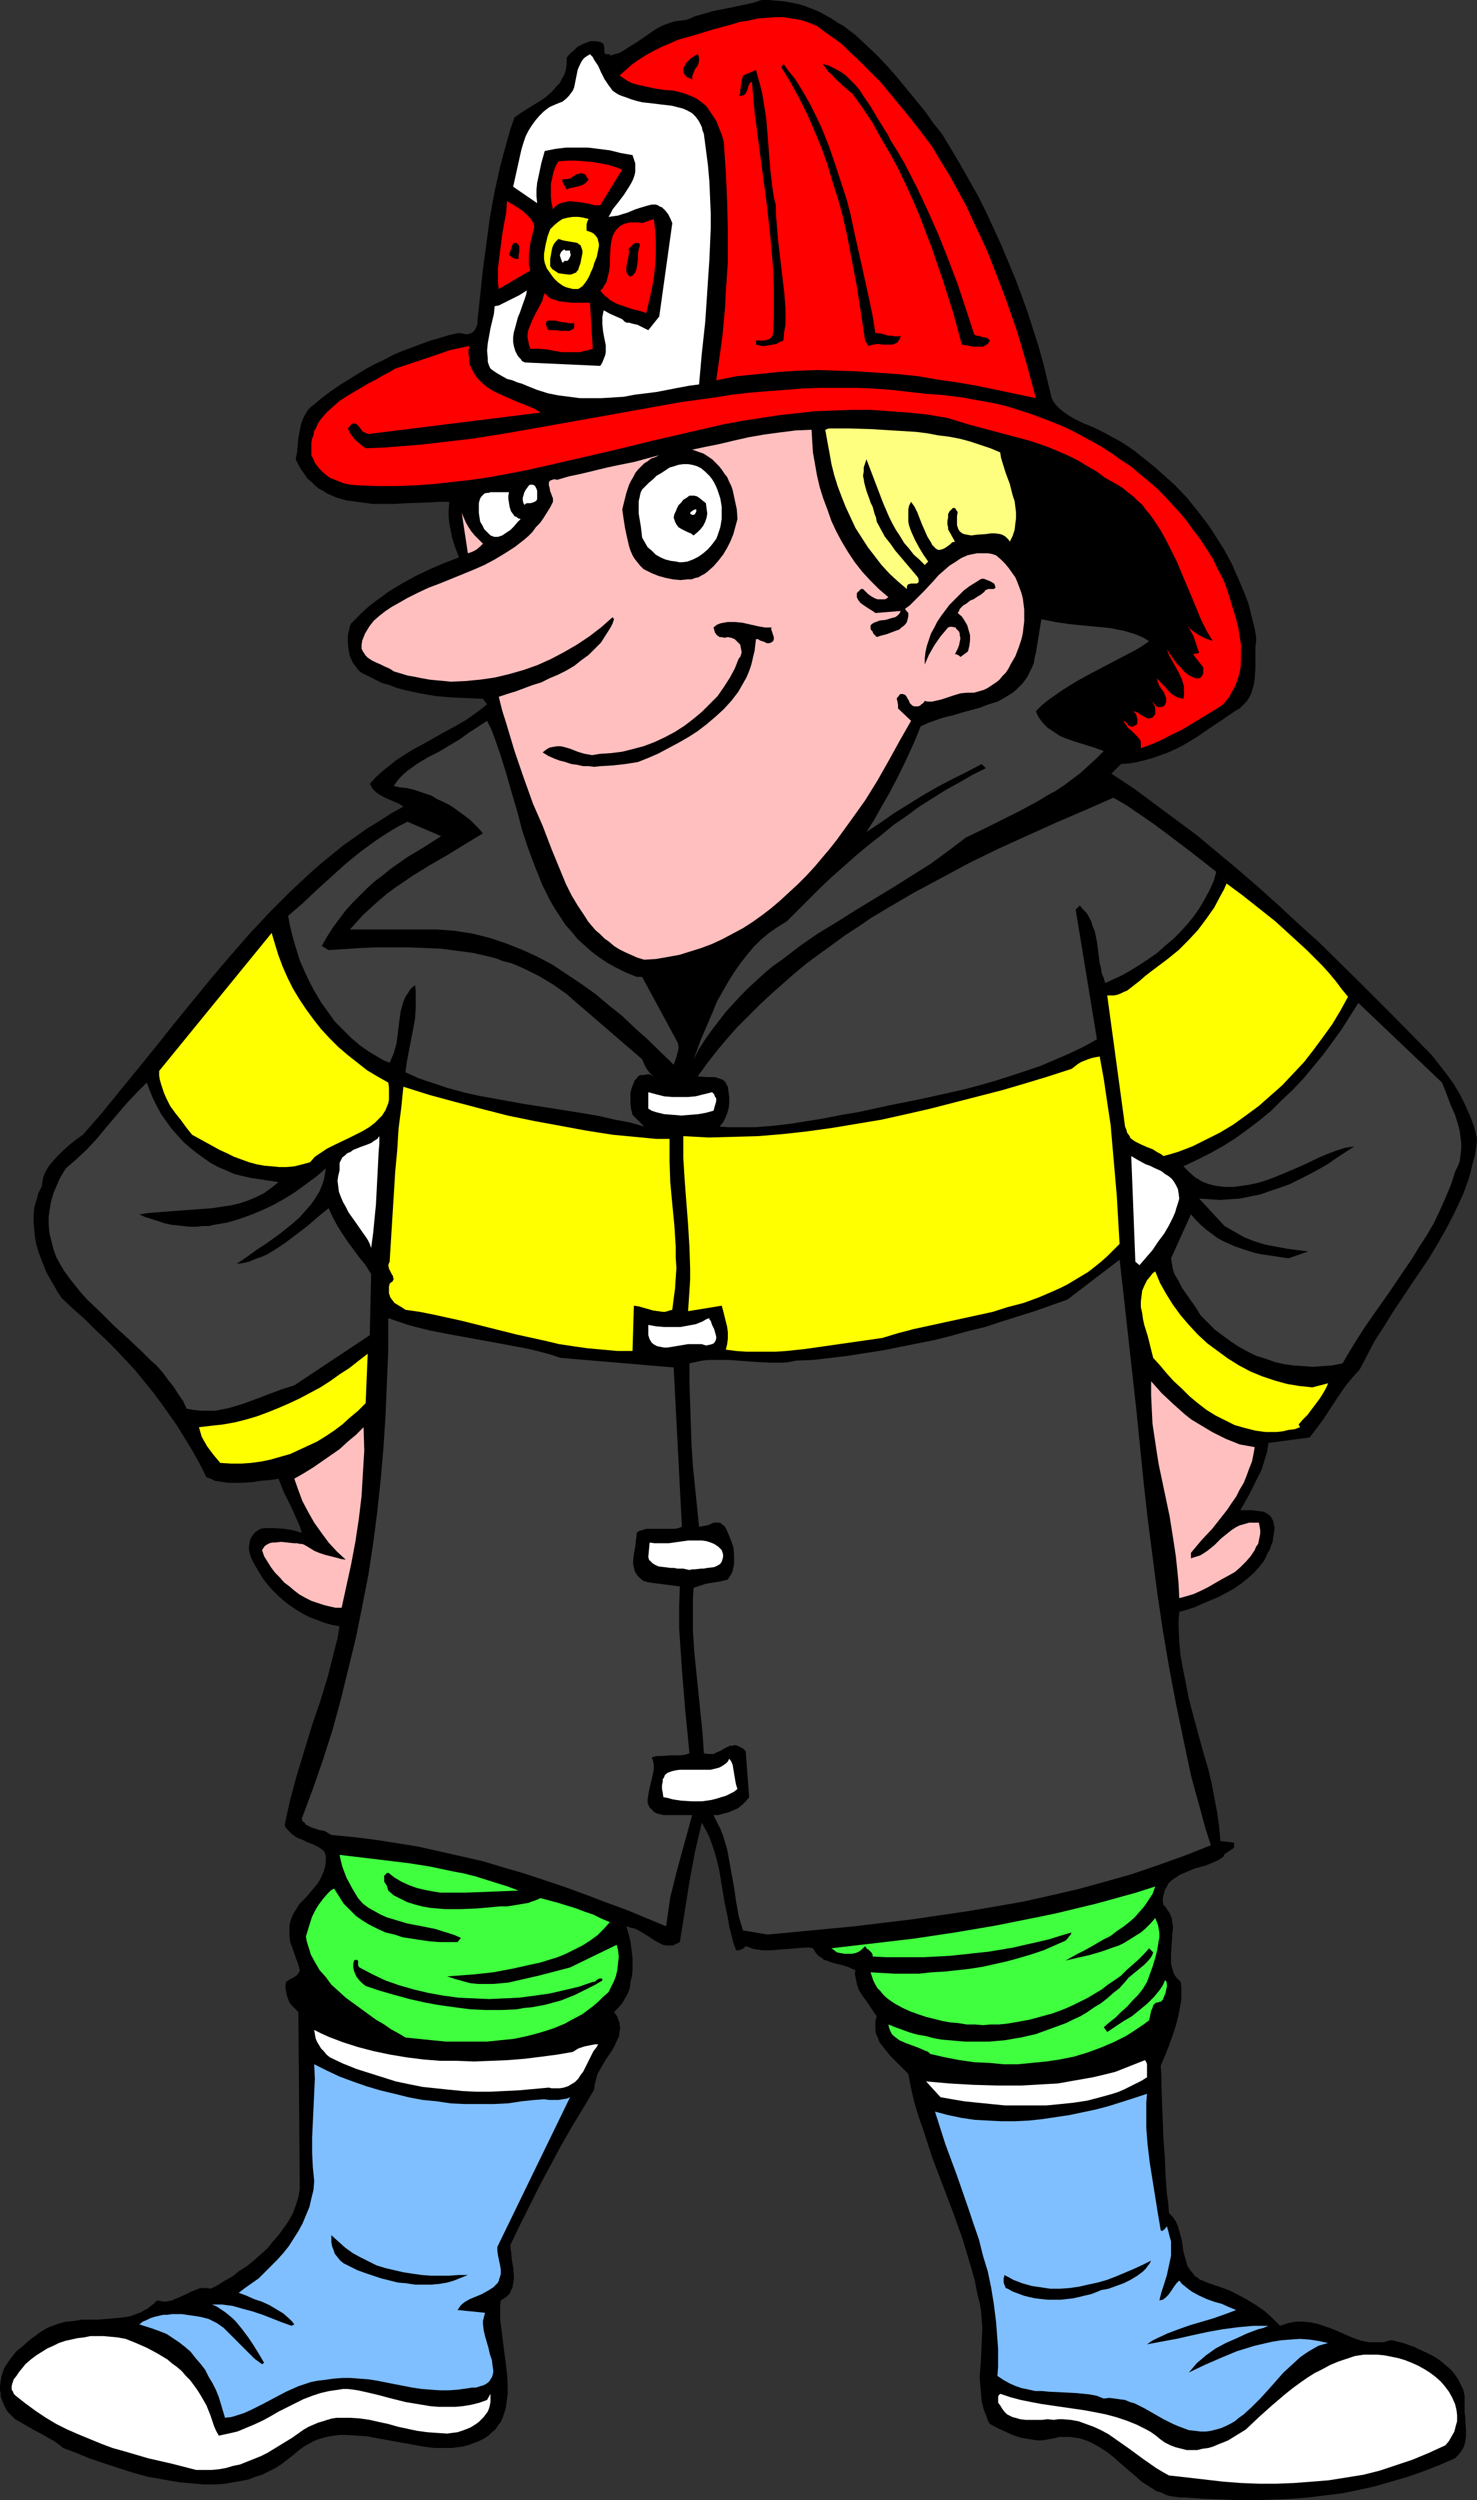 <?xml version="1.0" encoding="UTF-8" standalone="no"?>
<svg
   version="1.0"
   width="92.043mm"
   height="155.711mm"
   id="svg62"
   sodipodi:docname="Fire Fighter 06.wmf"
   xmlns:inkscape="http://www.inkscape.org/namespaces/inkscape"
   xmlns:sodipodi="http://sodipodi.sourceforge.net/DTD/sodipodi-0.dtd"
   xmlns="http://www.w3.org/2000/svg"
   xmlns:svg="http://www.w3.org/2000/svg">
  <rect width="100%" height="100%" fill="#333333" stroke="none"/>
  <sodipodi:namedview
     id="namedview62"
     pagecolor="#ffffff"
     bordercolor="#000000"
     borderopacity="0.25"
     inkscape:showpageshadow="2"
     inkscape:pageopacity="0.0"
     inkscape:pagecheckerboard="0"
     inkscape:deskcolor="#d1d1d1"
     inkscape:document-units="mm" />
  <defs
     id="defs1">
    <pattern
       id="WMFhbasepattern"
       patternUnits="userSpaceOnUse"
       width="6"
       height="6"
       x="0"
       y="0" />
  </defs>
  <path
     style="fill:#000000;fill-opacity:1;fill-rule:evenodd;stroke:none"
     d="m 221.847,31.51 2.262,3.717 2.101,3.555 2.101,3.717 2.101,3.717 1.939,3.878 1.777,3.878 1.777,3.878 1.616,3.878 1.616,3.878 1.454,3.878 1.454,4.04 1.293,4.04 1.293,4.04 1.131,4.04 0.969,4.04 0.969,4.04 0.323,0.646 0.323,0.485 0.808,0.97 1.131,0.97 1.131,0.808 1.293,0.808 1.293,0.646 1.293,0.646 1.293,0.485 1.777,0.808 1.939,0.97 3.555,1.939 1.777,1.131 1.616,1.131 1.616,1.293 1.616,1.293 1.616,1.293 1.616,1.454 3.07,2.747 2.908,3.07 2.585,3.232 2.585,3.393 2.262,3.555 1.131,1.778 0.969,1.778 0.969,1.778 0.808,1.939 0.808,1.778 0.808,1.939 0.808,1.939 0.646,1.778 0.485,1.939 0.485,1.939 0.485,1.939 0.323,1.939 v 1.131 l -0.162,1.131 v 2.424 2.585 l -0.162,2.424 -0.162,1.293 -0.323,1.131 -0.323,1.131 -0.485,0.97 -0.646,0.97 -0.808,0.808 -0.808,0.808 -1.131,0.646 -3.07,2.101 -2.908,1.939 -3.07,2.101 -3.232,1.939 -1.616,0.808 -1.777,0.808 -1.777,0.646 -1.777,0.646 -1.777,0.485 -1.939,0.485 -1.777,0.323 -2.101,0.162 -2.262,2.262 5.17,3.393 5.009,3.717 5.009,3.717 5.009,3.717 4.847,4.04 4.847,4.04 4.847,4.201 4.686,4.201 4.686,4.363 4.686,4.201 9.048,8.888 8.887,8.888 8.725,8.888 1.777,2.262 1.777,2.262 1.616,2.262 1.454,2.424 1.293,2.585 1.131,2.585 0.969,2.585 0.323,1.293 0.323,1.454 -0.162,1.939 -0.323,1.939 -0.485,1.778 -0.485,1.939 -0.485,1.778 -0.646,1.778 -0.646,1.778 -0.808,1.778 -1.616,3.393 -1.777,3.393 -1.939,3.393 -1.939,3.232 -4.363,6.464 -4.201,6.302 -2.101,3.393 -2.101,3.232 -1.777,3.393 -1.777,3.393 -1.616,1.778 -1.616,1.939 -1.454,2.101 -1.293,1.939 -2.747,4.201 -1.454,1.939 -1.616,2.101 -9.695,1.293 -0.323,2.101 -0.646,2.101 -0.646,2.101 -0.969,1.939 -0.969,1.939 -0.969,1.939 -2.101,3.717 h 1.293 1.454 l 1.293,0.162 1.293,0.162 0.485,0.162 0.485,0.323 0.485,0.323 0.323,0.323 0.323,0.485 0.323,0.646 0.162,0.808 0.162,0.808 -0.162,1.131 -0.162,0.97 -0.162,1.131 -0.323,0.808 -0.323,0.97 -0.485,0.808 -0.808,1.778 -1.131,1.454 -1.293,1.454 -1.454,1.293 -1.616,1.293 -1.616,1.131 -1.777,0.97 -1.777,0.97 -1.939,0.808 -1.939,0.808 -1.777,0.808 -1.939,0.646 -1.777,0.485 -0.162,1.778 v 1.778 l 0.162,3.555 0.323,3.393 0.646,3.393 0.646,3.232 0.646,3.393 1.777,6.625 1.777,6.464 0.969,3.232 0.808,3.393 0.646,3.393 0.646,3.393 0.485,3.393 0.323,3.555 3.07,0.323 0.162,0.323 v 0.323 0.162 0.323 l -0.323,0.323 -0.485,0.323 -0.485,0.323 -0.485,0.323 -0.485,0.323 -0.323,0.646 -0.969,0.646 -0.969,0.485 -1.131,0.485 -1.293,0.485 -2.424,0.646 -2.262,0.97 -1.131,0.485 -0.969,0.646 -0.969,0.646 -0.808,0.808 -0.485,0.97 -0.323,0.485 -0.162,0.646 -0.162,0.646 -0.162,0.646 v 0.808 l 0.162,0.808 0.485,0.485 0.323,0.485 0.323,0.485 0.323,0.485 0.485,1.131 0.162,1.131 0.162,1.131 -0.162,1.293 -0.162,2.424 -0.162,2.424 v 1.293 1.131 l 0.323,1.131 0.323,1.131 0.323,0.485 0.323,0.485 0.485,0.485 0.485,0.485 0.162,1.293 v 1.293 1.293 l -0.162,1.293 -0.485,2.585 -0.646,2.585 -0.808,2.424 -0.808,2.262 -0.969,2.424 -0.969,2.262 0.162,2.424 v 2.262 l 0.162,4.363 0.162,4.201 0.162,4.201 0.323,4.201 0.162,4.201 0.323,4.363 0.323,2.262 0.162,2.262 0.969,0.97 0.646,0.97 0.485,1.131 0.323,1.131 0.323,1.131 0.323,1.293 0.323,2.424 0.323,1.131 0.323,1.131 0.323,1.131 0.646,0.97 0.808,0.97 0.323,0.485 0.646,0.323 0.485,0.485 0.646,0.162 0.646,0.323 0.808,0.323 2.424,0.808 2.262,0.808 2.262,1.131 2.101,1.131 2.101,1.293 2.101,1.454 1.777,1.616 1.777,1.778 0.969,-0.323 0.969,-0.323 0.969,-0.162 0.808,-0.162 h 0.969 0.808 l 1.616,0.162 1.616,0.323 1.454,0.485 1.454,0.485 1.616,0.646 2.908,1.293 1.616,0.646 1.454,0.485 1.777,0.323 h 1.616 0.969 0.808 l 0.969,-0.323 0.969,-0.162 2.585,0.646 2.747,0.97 1.293,0.646 1.454,0.646 1.293,0.646 1.131,0.646 1.131,0.808 1.131,0.97 1.131,0.97 0.808,0.97 0.808,1.131 0.646,1.293 0.646,1.293 0.323,1.454 v 0.97 1.131 1.939 l 0.162,0.97 v 0.97 l 0.162,1.939 v 0.97 0.808 l -0.162,0.97 -0.162,0.808 -0.323,0.808 -0.485,0.808 -0.646,0.808 -0.808,0.808 -3.716,1.616 -3.716,1.454 -3.716,1.293 -3.878,1.131 -3.878,1.131 -3.716,0.808 -3.878,0.808 -4.039,0.485 -3.878,0.485 -4.039,0.323 -4.039,0.162 -4.201,0.162 h -4.201 l -4.039,-0.162 -4.363,-0.162 -4.363,-0.323 h -1.131 l -1.293,-0.162 -1.131,-0.162 -0.969,-0.323 -0.969,-0.485 -1.131,-0.323 -1.777,-1.131 -1.777,-1.131 -1.616,-1.454 -3.232,-2.747 -1.616,-1.454 -1.616,-1.293 -1.777,-1.131 -0.808,-0.485 -0.969,-0.485 -0.969,-0.485 -0.969,-0.323 -0.969,-0.323 -1.131,-0.162 -1.131,-0.162 h -1.293 -1.293 l -1.293,0.323 -0.969,0.162 -0.808,0.162 -1.131,0.162 h -0.969 l -1.939,-0.323 -1.939,-0.323 -1.939,-0.646 -1.777,-0.808 -1.777,-0.808 -1.777,-0.97 -0.485,-0.808 -0.323,-0.97 -0.646,-1.616 -0.485,-1.939 -0.162,-1.778 -0.162,-1.939 -0.162,-1.939 0.323,-4.04 0.162,-3.878 0.162,-3.878 -0.162,-1.939 -0.162,-1.939 -0.323,-1.939 -0.485,-1.778 -0.646,-3.393 -0.969,-3.393 -0.969,-3.232 -0.969,-3.232 -2.262,-6.302 -4.847,-12.766 -2.101,-6.464 -1.131,-3.232 -0.969,-3.232 -0.808,-3.393 -0.646,-3.393 -0.646,-0.646 -0.646,-0.646 -1.454,-1.454 -1.454,-1.454 -1.293,-1.616 -0.646,-0.808 -0.646,-0.808 -0.323,-0.97 -0.485,-0.97 -0.162,-0.97 v -0.97 -1.131 l 0.323,-1.131 -0.808,-1.131 -1.616,-2.424 -0.969,-1.293 -0.808,-1.293 -0.485,-1.454 -0.162,-0.808 -0.162,-0.808 -0.162,-0.808 0.162,-0.808 -0.808,-0.323 -0.646,-0.323 -1.454,-0.485 -1.293,-0.323 -1.293,-0.323 -1.293,-0.485 -0.646,-0.162 -0.485,-0.485 -0.646,-0.323 -0.485,-0.485 -0.485,-0.646 -0.485,-0.808 -0.808,-0.162 h -0.969 l -2.101,0.162 -1.939,0.162 -2.101,0.162 -2.101,0.162 h -1.939 l -0.969,-0.162 -1.131,-0.162 -0.808,-0.323 -0.969,-0.323 -0.485,0.485 -0.646,0.323 -0.646,0.162 h -0.485 l -0.646,-1.778 -0.485,-1.939 -0.485,-1.939 -0.323,-1.939 -0.808,-3.878 -0.646,-3.878 -0.646,-3.878 -0.485,-1.939 -0.485,-1.778 -0.646,-1.939 -0.646,-1.778 -0.808,-1.616 -0.969,-1.778 -0.808,3.393 -0.808,3.555 -0.646,3.393 -0.646,3.555 -1.131,7.11 -1.131,7.11 -0.969,0.485 -0.646,0.323 h -0.808 -0.808 l -0.808,-0.162 -0.646,-0.323 -1.454,-0.808 -1.454,-0.97 -1.616,-0.97 -0.808,-0.485 -0.808,-0.323 -0.808,-0.162 -0.969,-0.323 0.323,1.131 0.323,1.131 0.323,1.293 0.162,1.293 0.162,1.293 0.162,1.454 v 1.454 1.293 l -0.162,1.454 -0.323,1.293 -0.162,1.454 -0.485,1.293 -0.646,1.131 -0.646,1.131 -0.969,1.131 -0.969,0.97 0.485,0.646 0.323,0.485 0.162,0.646 0.323,0.646 v 0.485 l 0.162,0.646 -0.162,1.131 -0.162,1.131 -0.485,0.97 -0.485,1.131 -0.646,1.131 -0.646,0.97 -0.808,1.131 -1.293,2.262 -0.646,1.131 -0.323,1.131 -0.323,1.293 -0.162,1.293 -2.585,4.363 -2.747,4.525 -2.585,4.525 -2.424,4.525 -2.424,4.525 -4.686,9.372 -2.262,4.686 v 0.808 l 0.162,0.808 0.162,1.939 0.323,1.778 0.162,1.939 v 0.97 l -0.162,0.808 -0.162,0.97 -0.323,0.646 -0.323,0.808 -0.646,0.646 -0.646,0.485 -0.808,0.485 -0.162,1.131 v 1.131 2.262 l 0.323,2.424 0.323,2.585 0.323,2.585 0.323,2.424 0.323,2.585 0.162,2.585 v 2.262 l -0.162,1.293 -0.162,1.131 -0.162,1.131 -0.323,0.97 -0.323,0.97 -0.485,1.131 -0.646,0.808 -0.646,0.97 -0.808,0.646 -0.808,0.808 -0.969,0.646 -1.293,0.646 -1.293,0.485 -1.293,0.485 -1.293,0.323 -1.293,0.162 -1.293,0.162 h -1.293 -2.747 l -2.585,-0.323 -2.585,-0.485 -2.747,-0.485 -5.332,-0.97 -2.585,-0.485 -2.585,-0.162 -2.585,-0.162 h -1.293 l -1.293,0.162 -1.131,0.162 -1.293,0.323 -1.131,0.323 -1.293,0.485 -1.131,0.646 -1.131,0.646 -1.131,0.808 -1.131,0.97 -1.454,1.131 -1.454,1.131 -1.454,0.97 -1.616,0.808 -1.616,0.808 -1.616,0.485 -1.616,0.646 -1.777,0.323 -1.777,0.323 -1.777,0.323 -1.777,0.162 H 49.605 47.827 l -1.777,-0.162 -3.716,-0.323 -3.716,-0.646 -3.716,-0.646 -3.555,-0.97 -3.555,-1.131 -3.393,-1.131 -3.393,-1.131 -3.07,-1.293 -3.07,-1.131 -0.969,-0.808 -1.131,-0.808 -1.131,-0.646 -1.131,-0.646 L 8.079,572.033 5.817,570.74 4.686,570.093 3.555,569.447 2.585,568.478 1.777,567.67 1.131,566.538 0.646,565.407 0.162,564.115 v -0.808 L 0,562.66 v -1.131 l 0.162,-1.131 0.162,-0.97 0.323,-0.97 0.323,-0.97 0.485,-0.808 1.131,-1.616 0.646,-0.808 0.646,-0.808 1.616,-1.293 1.616,-1.454 1.777,-1.293 0.646,-0.485 0.808,-0.485 0.808,-0.485 0.808,-0.323 1.777,-0.646 1.777,-0.485 1.939,-0.162 1.777,-0.323 h 3.878 l 3.878,-0.323 1.777,-0.162 1.939,-0.323 1.777,-0.646 0.808,-0.323 0.808,-0.485 0.646,-0.323 0.808,-0.646 0.646,-0.485 0.808,-0.808 0.808,0.162 0.969,0.162 0.969,-0.162 0.808,-0.162 0.646,-0.323 0.808,-0.323 1.454,-0.646 1.616,-0.808 1.293,-0.485 0.808,-0.323 h 0.808 0.808 l 0.808,0.162 1.616,-0.808 1.777,-1.131 1.777,-0.97 1.616,-1.293 1.777,-1.131 1.616,-1.293 1.616,-1.454 1.616,-1.454 1.293,-1.616 1.293,-1.454 1.293,-1.778 1.131,-1.616 0.969,-1.778 0.646,-1.778 0.646,-1.939 0.323,-1.939 -0.323,-41.691 -0.808,-0.808 -0.646,-0.646 -0.646,-0.808 -0.323,-0.808 -0.323,-0.97 -0.162,-0.97 -0.162,-0.97 0.162,-1.131 0.969,-0.646 0.969,-0.485 0.485,-0.323 0.323,-0.323 0.323,-0.485 0.162,-0.485 -0.323,-1.293 -0.485,-1.293 -0.969,-2.747 -0.485,-1.293 -0.162,-1.454 v -0.808 -0.808 -0.808 l 0.162,-0.808 0.323,-0.97 0.485,-1.131 0.646,-0.97 0.646,-1.131 1.777,-1.778 1.616,-1.939 0.808,-0.97 0.646,-0.97 0.485,-0.97 0.485,-1.131 0.323,-1.131 0.162,-1.131 v -0.646 -0.646 l -0.162,-0.646 -0.323,-0.646 -0.485,-0.323 -0.646,-0.485 -1.293,-0.646 -1.293,-0.485 -1.293,-0.646 -1.293,-0.485 -1.131,-0.808 -0.485,-0.485 -0.485,-0.485 -0.485,-0.485 -0.323,-0.646 0.646,-3.07 0.646,-2.909 1.616,-5.979 1.777,-5.817 1.777,-5.817 1.939,-5.656 1.777,-5.817 1.454,-5.817 0.808,-3.07 0.485,-2.909 -1.777,-0.323 -1.777,-0.485 -1.616,-0.646 -1.777,-0.646 -1.616,-0.808 -1.616,-0.97 -1.454,-0.97 -1.454,-1.131 -1.454,-1.293 -1.293,-1.293 -1.131,-1.293 -1.131,-1.454 -0.969,-1.616 -0.969,-1.616 -0.808,-1.616 -0.485,-1.778 v -0.808 l 0.162,-0.97 0.162,-0.808 0.485,-0.808 0.485,-0.646 0.646,-0.485 0.808,-0.485 0.808,-0.162 h 1.293 1.131 l 2.262,0.162 2.101,0.323 2.101,0.646 -0.485,-1.616 -0.646,-1.454 -1.454,-3.232 -1.616,-3.232 -0.646,-1.616 -0.646,-1.616 -1.939,0.323 -2.101,0.162 -2.101,0.323 -2.262,0.162 h -2.262 -1.131 l -1.131,-0.162 -1.131,-0.162 -0.969,-0.162 -0.969,-0.485 -0.969,-0.323 -1.616,-3.232 -1.616,-2.909 -1.777,-2.909 -1.777,-2.909 -1.939,-2.747 -1.939,-2.747 -1.939,-2.585 -2.101,-2.585 -2.101,-2.585 -2.262,-2.424 -2.262,-2.424 -2.424,-2.424 -2.585,-2.424 -2.424,-2.424 -2.747,-2.424 -2.585,-2.424 -0.969,-1.454 -0.808,-1.454 -0.969,-1.616 -0.808,-1.454 -0.646,-1.616 -0.646,-1.616 -0.646,-1.778 -0.485,-1.616 -0.323,-1.778 -0.162,-1.778 -0.162,-1.616 v -1.778 l 0.162,-1.778 0.485,-1.616 0.485,-1.778 0.808,-1.616 0.162,-1.131 0.162,-0.97 0.323,-0.808 0.485,-0.97 0.485,-0.808 0.646,-0.808 1.293,-1.454 1.454,-1.454 1.454,-1.293 1.616,-1.293 1.616,-1.131 4.363,-5.009 4.201,-5.171 4.363,-5.333 4.201,-5.171 4.363,-5.494 4.363,-5.333 4.363,-5.333 4.524,-5.332 4.524,-5.171 4.686,-5.009 2.424,-2.424 2.262,-2.262 2.585,-2.424 2.424,-2.262 2.585,-2.262 2.585,-2.101 2.585,-2.101 2.747,-1.939 2.747,-1.939 2.908,-1.778 2.747,-1.778 2.908,-1.616 -0.969,-0.646 -1.131,-0.485 -1.131,-0.485 -1.131,-0.485 -1.131,-0.646 -0.969,-0.646 -0.485,-0.485 -0.323,-0.323 -0.323,-0.646 -0.323,-0.485 1.454,-1.616 1.616,-1.454 1.616,-1.293 1.616,-1.293 1.777,-1.131 1.777,-1.131 3.555,-1.939 3.716,-2.101 3.555,-1.939 1.939,-1.131 1.616,-1.131 1.777,-1.293 1.616,-1.293 -0.969,-1.293 -3.716,-0.162 -3.716,-0.162 -3.716,-0.323 -3.716,-0.646 -3.716,-0.808 -1.777,-0.485 -1.616,-0.646 -1.777,-0.485 -1.616,-0.808 -1.616,-0.808 -1.616,-0.808 -0.646,-0.485 -0.485,-0.646 -0.485,-0.646 -0.485,-0.646 -0.323,-0.808 -0.323,-0.646 -0.162,-0.808 -0.162,-0.808 -0.162,-1.616 v -1.616 l 0.162,-0.808 0.162,-0.646 0.162,-0.808 0.323,-0.646 1.454,-1.454 1.293,-1.293 1.454,-1.293 1.454,-1.131 1.616,-1.131 1.454,-1.131 3.232,-1.939 3.232,-1.778 3.393,-1.616 3.393,-1.454 3.393,-1.293 -1.131,-3.07 -0.485,-1.616 -0.323,-1.616 -0.323,-1.616 -0.162,-1.616 v -1.778 l 0.162,-1.778 h -2.424 l -2.585,0.162 -5.171,0.162 -2.585,0.162 h -2.747 -2.585 l -2.424,-0.323 -2.424,-0.323 -1.293,-0.162 -1.131,-0.323 -1.131,-0.323 -1.131,-0.485 -1.131,-0.485 -0.969,-0.646 -0.969,-0.485 -0.969,-0.808 -0.808,-0.808 -0.969,-0.808 -0.646,-0.97 -0.808,-1.131 -0.646,-1.131 -0.646,-1.293 0.323,-1.616 0.162,-1.778 0.162,-1.778 0.323,-1.616 0.323,-1.616 0.323,-0.808 0.323,-0.808 0.485,-0.808 0.485,-0.808 0.646,-0.646 0.808,-0.646 1.939,-1.616 1.939,-1.454 2.101,-1.454 4.201,-2.585 2.101,-1.293 2.101,-1.131 2.101,-0.97 2.101,-1.131 2.262,-0.97 2.262,-0.808 2.101,-0.808 2.262,-0.808 2.262,-0.646 2.101,-0.646 2.262,-0.485 0.969,0.162 0.808,0.162 0.808,-0.162 0.646,-0.323 0.485,-0.485 0.323,-0.646 0.323,-0.808 v -0.808 l 0.646,-5.979 0.646,-6.14 0.808,-5.979 0.808,-6.14 1.131,-6.14 0.646,-2.909 0.646,-2.909 0.808,-3.07 0.808,-2.909 0.808,-2.909 0.969,-2.747 2.101,-1.454 2.101,-1.293 2.101,-1.293 0.969,-0.646 1.777,-1.616 0.808,-0.97 0.808,-0.808 0.485,-0.97 0.646,-1.131 0.323,-1.131 0.162,-1.293 v -1.454 l 0.808,-0.97 0.969,-0.808 0.808,-0.808 0.969,-0.485 1.131,-0.485 0.969,-0.323 h 1.131 l 1.131,0.162 0.323,0.162 0.162,0.162 0.323,0.162 v 0.323 l 0.162,0.485 v 0.646 0.485 l 0.162,0.323 0.162,0.162 h 0.162 0.323 0.485 v 0.323 l 1.131,-0.323 1.131,-0.323 1.131,-0.646 0.969,-0.646 2.101,-1.293 2.101,-1.454 2.101,-1.454 1.131,-0.646 1.131,-0.485 1.293,-0.485 1.131,-0.323 1.293,-0.162 1.293,-0.162 0.969,-0.323 0.969,-0.485 2.262,-0.646 2.262,-0.646 4.847,-0.97 2.262,-0.485 2.262,-0.485 0.969,-0.323 L 179.352,0 h 1.777 l 1.777,0.162 1.777,0.162 1.777,0.323 1.616,0.323 1.616,0.485 1.616,0.646 1.616,0.646 1.454,0.808 1.454,0.808 1.454,0.97 1.454,0.808 1.454,1.131 1.293,0.97 2.585,2.424 2.585,2.424 2.424,2.585 2.262,2.585 2.262,2.747 2.262,2.747 2.101,2.585 1.939,2.747 z"
     id="path1" />
  <path
     style="fill:#ff0000;fill-opacity:1;fill-rule:evenodd;stroke:none"
     d="m 219.585,34.58 2.101,3.555 2.101,3.393 1.939,3.555 1.939,3.555 1.616,3.555 1.777,3.717 1.616,3.555 1.454,3.717 1.454,3.717 1.454,3.878 1.293,3.717 1.293,3.717 1.131,3.878 1.131,3.878 2.101,7.756 -9.21,-1.939 -4.686,-0.97 -4.686,-0.808 -4.524,-0.646 -4.686,-0.808 -4.686,-0.485 -4.686,-0.323 -4.686,-0.323 -4.847,-0.162 -4.686,-0.162 -4.686,0.162 -4.847,0.323 -4.686,0.485 -4.847,0.485 -4.847,0.97 0.485,-3.393 0.485,-3.393 0.485,-3.555 0.323,-3.393 0.323,-3.555 0.162,-3.555 0.485,-6.948 v -7.11 l -0.162,-7.11 -0.323,-7.11 -0.485,-7.11 -0.485,-1.616 -0.646,-1.616 -0.646,-1.616 -0.969,-1.454 -0.969,-1.454 -0.485,-0.646 -0.808,-0.646 -0.646,-0.485 -0.646,-0.485 -0.969,-0.485 -0.808,-0.323 -0.808,-0.323 -0.969,-0.323 -1.939,-0.485 -2.262,-0.162 -2.101,-0.323 -2.262,-0.485 -2.101,-0.485 -1.131,-0.323 -0.969,-0.485 -0.969,-0.646 -0.969,-0.646 1.454,-1.293 1.454,-1.293 1.616,-1.131 1.777,-1.131 1.777,-0.97 1.939,-0.97 1.939,-0.808 1.777,-0.808 4.039,-1.131 4.201,-1.293 4.201,-1.131 2.101,-0.646 2.101,-0.323 2.101,-0.485 2.101,-0.162 1.939,-0.162 h 2.101 l 2.101,0.323 1.939,0.323 1.939,0.646 1.939,0.808 1.939,1.454 2.101,1.454 1.939,1.454 1.777,1.778 1.777,1.616 1.777,1.778 3.555,3.555 3.232,3.878 3.07,3.717 3.07,3.878 z"
     id="path2" />
  <path
     style="fill:#ffffff;fill-opacity:1;fill-rule:evenodd;stroke:none"
     d="m 147.521,22.946 1.293,0.485 1.131,0.323 1.293,0.323 2.908,0.323 1.293,0.162 2.747,0.323 1.293,0.323 1.293,0.323 1.131,0.485 1.131,0.646 0.808,0.808 0.485,0.646 0.323,0.485 0.323,0.646 0.323,0.646 0.162,0.808 0.323,0.808 0.485,3.717 0.485,3.717 0.323,3.717 0.162,3.717 0.162,3.717 v 3.717 l -0.162,3.717 -0.162,3.717 -0.485,7.272 -0.485,7.272 -0.808,7.433 -0.646,7.272 -2.424,0.323 -2.585,0.485 -5.009,0.97 -5.17,0.646 -2.585,0.485 -2.585,0.162 -2.585,0.162 h -2.585 -2.585 l -2.424,-0.323 -2.585,-0.323 -2.424,-0.485 -2.585,-0.808 -2.424,-0.97 -1.131,-0.485 -1.131,-0.323 -1.131,-0.485 -1.293,-0.323 -1.131,-0.646 -1.131,-0.646 -0.969,-0.646 -0.646,-0.485 -0.323,-0.646 -0.323,-0.97 v -0.808 l -0.162,-1.778 0.162,-1.778 0.323,-1.778 0.323,-1.778 0.808,-3.393 0.162,-1.778 0.969,-0.162 0.969,-0.485 1.939,-0.97 1.939,-0.97 1.777,-1.131 -0.162,0.97 -0.323,0.97 -0.808,2.262 -0.323,0.97 -0.485,1.131 -0.646,2.424 -0.323,1.131 -0.162,1.131 v 1.131 l 0.162,0.97 0.323,1.131 0.485,0.97 0.323,0.485 0.485,0.485 0.323,0.485 0.646,0.323 17.774,0.808 0.485,-0.808 0.323,-0.808 0.323,-0.808 0.162,-0.808 v -0.808 -0.808 l -0.323,-1.616 -0.162,-0.808 -0.162,-0.97 -0.162,-1.616 v -0.808 -0.808 l 0.162,-0.808 0.162,-0.808 1.454,0.808 1.454,0.646 1.454,0.646 0.485,0.485 0.485,0.323 h 0.646 l 0.485,0.162 0.646,0.162 0.808,0.162 1.293,0.646 1.293,0.646 2.585,-3.232 3.07,-21.976 -0.485,-1.131 -0.485,-0.97 -0.646,-0.808 -0.808,-0.808 -0.485,-0.162 -0.485,-0.323 -0.485,-0.162 h -0.485 -0.485 l -0.646,0.162 -0.646,0.162 -0.485,0.162 -1.131,0.323 -0.969,0.323 -1.939,0.808 -1.131,0.323 -0.969,0.323 -1.131,0.162 -1.131,0.162 0.485,-0.808 0.485,-0.97 1.293,-1.616 1.454,-1.939 1.131,-1.778 0.485,-0.808 0.485,-0.97 0.323,-0.97 0.162,-0.808 v -0.97 -0.97 l -0.323,-0.97 -0.323,-0.97 -2.747,-0.485 -2.585,-0.646 -2.585,-0.323 -2.585,-0.323 h -2.585 -2.585 l -2.585,0.323 -2.424,0.485 -0.808,2.909 -0.646,3.07 -0.323,1.454 -0.162,1.616 v 1.616 l 0.162,1.616 -5.655,-3.878 0.646,-2.909 0.646,-2.909 0.646,-2.909 0.485,-1.616 0.485,-1.454 0.646,-1.293 0.808,-1.293 0.808,-1.131 0.969,-1.131 1.131,-1.131 1.293,-0.97 1.454,-0.646 0.808,-0.323 0.808,-0.323 0.808,-0.646 0.646,-0.646 0.485,-0.646 0.485,-0.646 0.323,-0.808 0.162,-0.808 0.646,-3.232 0.323,-0.808 0.323,-0.646 0.323,-0.646 0.485,-0.646 0.646,-0.485 0.808,-0.485 0.646,0.646 0.323,0.646 0.969,1.454 0.646,1.454 0.808,1.616 0.969,1.454 0.485,0.646 0.485,0.646 0.646,0.485 0.808,0.485 0.808,0.323 z"
     id="path3" />
  <path
     style="fill:#000000;fill-opacity:1;fill-rule:evenodd;stroke:none"
     d="m 164.325,12.766 0.162,0.323 0.162,0.485 v 0.323 0.323 l -0.162,0.808 -0.323,0.646 -0.485,0.646 -0.323,0.808 -0.323,0.808 v 0.808 l -0.646,-0.323 -0.646,-0.323 -0.485,-0.485 -0.162,-0.323 -0.162,-0.485 v -0.646 l 0.323,-0.646 0.323,-0.646 0.485,-0.485 0.485,-0.485 0.646,-0.485 0.485,-0.323 z"
     id="path4" />
  <path
     style="fill:#000000;fill-opacity:1;fill-rule:evenodd;stroke:none"
     d="m 199.388,46.861 0.969,3.717 0.808,3.878 1.777,7.918 1.777,8.08 0.808,3.878 0.646,4.04 1.454,0.162 1.616,0.485 h 0.808 l 0.646,0.162 h 0.808 l 0.646,-0.162 -0.162,0.646 -0.323,0.485 -0.323,0.485 -0.323,0.162 -0.323,0.162 -0.485,0.162 h -1.131 -1.131 l -1.131,-0.162 -1.131,0.162 -0.646,0.162 -0.485,0.162 -0.808,-1.293 -1.293,-8.564 -0.646,-4.201 -0.808,-4.201 -0.808,-4.201 -0.808,-4.201 -0.969,-4.201 -1.131,-4.04 -1.293,-4.04 -1.131,-3.878 -1.454,-4.04 -1.616,-3.878 -1.616,-3.717 -1.939,-3.878 -1.939,-3.555 -2.262,-3.717 0.485,-0.808 1.293,1.778 1.454,1.778 1.131,1.778 1.131,1.939 1.131,1.939 0.969,1.939 0.969,1.939 0.969,2.101 1.616,4.04 1.454,4.201 z"
     id="path5" />
  <path
     style="fill:#000000;fill-opacity:1;fill-rule:evenodd;stroke:none"
     d="m 209.729,32.965 1.616,2.585 1.616,2.747 2.908,5.656 2.585,5.494 2.585,5.817 2.262,5.656 2.262,5.979 1.939,5.817 1.939,5.979 0.485,0.323 h 0.485 l 0.969,0.323 0.969,0.162 0.485,0.323 0.323,0.323 -0.162,0.323 -0.323,0.485 -0.323,0.162 -0.323,0.162 -0.323,0.323 h -0.485 -0.969 -0.969 l -0.969,-0.162 -0.485,-0.162 h -0.485 l -0.808,-0.162 -2.101,-7.756 -2.424,-7.595 -1.293,-3.717 -1.293,-3.878 -1.454,-3.717 -1.454,-3.878 -1.616,-3.717 -1.616,-3.555 -1.777,-3.717 -1.939,-3.555 -2.101,-3.555 -1.939,-3.555 -2.262,-3.393 -2.424,-3.393 -2.101,-1.778 -1.939,-1.778 -0.808,-0.97 -0.969,-0.808 -0.646,-0.97 -0.646,-0.808 1.616,0.485 1.293,0.646 1.454,0.808 1.131,0.808 1.131,1.131 1.131,1.131 0.969,1.131 0.808,1.293 1.777,2.585 1.616,2.747 1.616,2.585 0.808,1.293 z"
     id="path6" />
  <path
     style="fill:#000000;fill-opacity:1;fill-rule:evenodd;stroke:none"
     d="m 182.745,48.316 v 1.939 l 0.162,1.939 0.323,4.04 0.969,8.241 0.485,4.04 0.162,1.939 0.162,2.101 v 1.939 1.939 l -0.323,1.778 -0.162,1.939 -0.808,0.323 -0.808,0.485 -0.969,0.162 -0.808,0.162 -0.969,0.162 h -0.808 l -0.646,-0.162 -0.646,-0.162 v -0.97 h 1.293 0.646 l 0.646,-0.162 0.485,-0.162 0.485,-0.323 0.323,-0.485 0.162,-0.646 0.162,-3.878 V 70.777 67.06 l -0.162,-3.717 -0.323,-3.717 -0.323,-3.717 -0.808,-7.433 -0.969,-7.272 -0.969,-7.272 -0.969,-7.433 -0.646,-7.272 -0.485,0.323 -0.323,0.646 -0.162,0.646 -0.162,0.485 -0.323,0.646 -0.323,0.323 -0.162,0.162 h -0.323 l -0.323,0.162 -0.485,-0.162 0.323,-0.485 v -0.646 l 0.162,-1.131 0.162,-1.131 0.162,-0.646 0.162,-0.646 3.07,-1.293 0.485,1.778 0.485,1.778 0.485,1.939 0.323,1.939 0.646,4.04 0.323,4.04 0.323,4.201 0.323,4.04 0.485,4.04 0.323,2.101 z"
     id="path7" />
  <path
     style="fill:#ff0000;fill-opacity:1;fill-rule:evenodd;stroke:none"
     d="m 146.552,39.913 -5.171,8.403 h -0.646 -0.646 l -1.293,-0.323 -1.616,-0.323 -1.454,-0.162 -1.616,-0.162 -0.646,0.162 -0.808,0.162 -0.646,0.162 -0.646,0.323 -0.646,0.485 -0.485,0.646 -0.323,-1.454 -0.162,-1.454 V 44.761 43.306 l 0.323,-1.454 0.323,-1.454 0.485,-1.293 0.646,-1.131 2.262,-0.162 h 1.939 l 1.939,0.162 1.939,0.162 1.777,0.323 1.777,0.323 1.616,0.485 z"
     id="path8" />
  <path
     style="fill:#000000;fill-opacity:1;fill-rule:evenodd;stroke:none"
     d="m 138.634,42.175 -0.162,0.323 -0.162,0.162 -0.485,0.485 -0.485,0.323 -0.808,0.323 -1.454,0.323 -0.808,0.162 -0.808,0.323 -0.323,-0.646 -0.323,-0.485 -0.162,-0.323 -0.162,-0.323 v -0.323 -0.323 h 0.485 0.485 l 0.808,-0.162 1.454,-0.97 0.808,-0.162 0.323,-0.162 0.323,0.162 h 0.323 l 0.485,0.323 0.162,0.485 z"
     id="path9" />
  <path
     style="fill:#ff0000;fill-opacity:1;fill-rule:evenodd;stroke:none"
     d="m 125.869,53.325 -0.646,2.585 -0.323,1.293 -0.162,1.293 -0.162,1.293 v 1.293 1.293 l 0.323,1.293 -7.433,4.363 -0.162,-1.293 v -1.293 -2.424 l 0.323,-2.585 0.323,-2.585 0.323,-2.585 0.485,-2.747 0.485,-2.585 0.162,-2.585 1.939,1.131 1.939,1.293 0.808,0.808 0.808,0.808 0.646,0.97 z"
     id="path10" />
  <path
     style="fill:#ffff00;fill-opacity:1;fill-rule:evenodd;stroke:none"
     d="m 138.634,51.548 -0.162,0.323 -0.162,0.323 -0.162,0.646 v 1.454 l 0.969,0.323 0.646,0.323 0.485,0.485 0.485,0.646 0.162,0.646 0.162,0.646 v 0.646 l -0.162,0.808 -0.323,1.616 -0.646,1.616 -0.162,0.646 -0.323,0.808 -0.323,0.646 -0.162,0.485 -0.485,0.97 -0.646,0.97 -0.646,0.808 -0.485,0.323 -0.485,0.323 h -0.646 -0.646 l -0.646,-0.162 -0.646,-0.162 -0.485,-0.162 -0.646,-0.323 -1.131,-0.808 -0.969,-0.97 -0.808,-1.131 -0.808,-1.131 -0.485,-1.293 -0.162,-0.97 v -1.131 l 0.162,-0.97 0.162,-0.97 0.485,-2.101 0.646,-1.778 0.485,-0.485 0.485,-0.485 0.969,-0.808 0.969,-0.646 1.293,-0.323 1.131,-0.162 h 1.293 l 1.131,0.162 z"
     id="path11" />
  <path
     style="fill:#ff0000;fill-opacity:1;fill-rule:evenodd;stroke:none"
     d="m 152.207,73.686 -1.454,-0.485 -1.454,-0.323 -1.454,-0.485 -1.454,-0.485 -1.293,-0.485 -1.454,-0.808 -0.485,-0.485 -0.646,-0.485 -0.646,-0.646 -0.485,-0.646 0.485,-0.323 0.323,-0.646 0.323,-0.485 0.323,-0.485 0.323,-1.293 0.323,-1.293 0.162,-1.454 v -1.454 l 0.162,-2.747 0.162,-1.293 0.323,-1.293 0.485,-0.97 0.323,-0.485 0.485,-0.485 0.323,-0.323 0.485,-0.323 0.646,-0.323 0.646,-0.162 0.808,-0.162 h 0.808 0.969 l 0.969,0.162 2.747,-0.97 0.162,1.293 0.162,1.293 0.162,2.747 v 2.747 l -0.162,2.909 -0.323,2.909 -0.485,2.747 -0.646,2.747 z"
     id="path12" />
  <path
     style="fill:#000000;fill-opacity:1;fill-rule:evenodd;stroke:none"
     d="m 137.18,59.627 -0.162,0.808 -0.162,0.808 -0.162,0.808 -0.323,0.808 -0.162,0.646 -0.323,0.323 -0.162,0.323 -0.485,0.162 -0.323,0.162 -0.485,0.162 h -0.485 l -1.293,-0.162 -1.131,-0.162 -0.485,-0.323 -0.485,-0.323 -0.485,-0.323 -0.485,-0.646 v -1.778 l 0.162,-0.808 0.162,-0.97 0.162,-0.808 0.323,-0.808 0.485,-0.646 0.646,-0.646 0.969,0.323 0.808,0.162 0.969,0.162 0.969,0.162 0.808,0.162 0.323,0.323 0.323,0.162 0.162,0.323 0.162,0.485 0.162,0.485 z"
     id="path13" />
  <path
     style="fill:#000000;fill-opacity:1;fill-rule:evenodd;stroke:none"
     d="m 122.153,60.92 h -0.646 l -0.646,-0.162 -0.485,-0.323 -0.485,-0.485 0.969,-2.747 h 0.323 0.485 l 0.162,0.162 0.162,0.162 0.162,0.162 0.162,0.323 v 0.646 0.646 l -0.162,0.646 v 0.646 0.162 z"
     id="path14" />
  <path
     style="fill:#000000;fill-opacity:1;fill-rule:evenodd;stroke:none"
     d="m 150.753,57.688 -0.323,0.97 -0.162,1.131 v 1.131 l -0.162,1.293 -0.162,0.97 -0.162,0.485 -0.162,0.485 -0.323,0.323 -0.162,0.323 -0.323,0.162 -0.485,0.162 -0.323,-0.323 -0.323,-0.485 -0.162,-0.323 V 63.667 62.859 l 0.162,-0.808 0.162,-0.808 0.162,-0.808 0.162,-0.97 v -0.323 l -0.162,-0.485 0.323,-0.323 0.323,-0.323 0.646,-0.646 0.323,-0.162 h 0.485 0.323 l 0.162,0.162 z"
     id="path15" />
  <path
     style="fill:#ffffff;fill-opacity:1;fill-rule:evenodd;stroke:none"
     d="m 134.272,58.981 v 0.485 l 0.162,0.485 -0.162,0.485 -0.162,0.323 -0.162,0.323 -0.323,0.323 h -0.323 -0.323 l -0.485,0.485 -0.323,-0.808 -0.162,-0.485 -0.162,-0.485 0.162,-0.485 0.162,-0.323 0.323,-0.323 0.485,-0.323 v 0.162 l 0.162,0.162 h 0.323 0.485 z"
     id="path16" />
  <path
     style="fill:#ff0000;fill-opacity:1;fill-rule:evenodd;stroke:none"
     d="m 138.957,71.262 0.646,10.827 -0.969,0.323 -0.969,0.162 -0.969,0.323 h -0.808 -1.777 -1.777 l -1.777,-0.323 -1.777,-0.323 -1.939,-0.162 h -1.939 l -0.323,-0.97 -0.162,-0.808 -0.162,-0.808 v -0.808 l 0.162,-0.97 0.323,-0.808 0.646,-1.616 0.808,-1.616 0.808,-1.454 0.808,-1.616 0.162,-0.808 0.323,-0.808 0.485,0.485 0.485,0.485 0.485,0.323 1.454,0.485 0.646,0.162 1.454,0.162 1.454,0.162 h 1.616 1.293 z"
     id="path17" />
  <path
     style="fill:#000000;fill-opacity:1;fill-rule:evenodd;stroke:none"
     d="m 135.241,75.948 v 0.646 0.485 l -0.162,0.323 -0.323,0.162 -0.323,0.162 -0.323,0.162 h -0.969 -1.131 l -0.969,-0.162 h -0.969 -0.485 -0.323 l -0.323,-0.323 -0.162,-0.485 -0.162,-0.323 v -0.162 -0.485 l 0.162,-0.323 0.323,-0.162 h 0.485 0.646 0.485 l 0.646,0.162 0.808,0.162 1.293,0.162 0.646,0.162 h 0.485 0.323 z"
     id="path18" />
  <path
     style="fill:#ff0000;fill-opacity:1;fill-rule:evenodd;stroke:none"
     d="m 110.52,81.442 -0.162,0.97 v 0.97 l 0.162,0.97 v 0.808 l 0.162,0.808 0.323,0.646 0.323,0.646 0.323,0.646 0.808,1.131 1.131,1.131 1.131,0.97 1.293,0.808 1.293,0.646 1.454,0.646 2.908,1.293 2.908,1.131 1.454,0.646 1.293,0.808 -40.233,5.009 h -0.485 l -0.323,-0.162 -0.808,-0.323 -0.485,-0.646 -0.485,-0.646 -0.485,-0.485 -0.323,-0.162 H 83.374 83.051 l -0.323,0.162 -0.323,0.485 -0.485,0.485 0.323,0.646 0.323,0.646 0.485,0.646 0.485,0.646 1.293,1.131 1.293,0.97 4.201,-0.162 4.201,-0.323 4.201,-0.323 4.201,-0.485 4.201,-0.485 4.201,-0.485 8.079,-1.293 8.24,-1.454 16.319,-2.909 8.079,-1.454 8.079,-1.454 8.24,-1.131 4.039,-0.646 4.201,-0.485 4.039,-0.323 4.201,-0.323 4.039,-0.323 4.201,-0.162 h 4.201 4.201 l 4.201,0.162 4.363,0.323 4.201,0.485 4.363,0.485 2.747,0.162 2.585,0.323 2.747,0.323 2.585,0.485 2.747,0.485 2.585,0.485 2.585,0.646 2.585,0.808 2.585,0.808 2.585,0.97 2.585,0.97 2.424,0.97 2.424,1.131 2.424,1.293 2.424,1.293 2.262,1.293 2.262,1.454 2.262,1.616 2.262,1.454 2.101,1.778 1.939,1.616 2.101,1.778 1.777,1.778 1.939,2.101 1.777,1.939 1.616,1.939 1.616,2.262 1.616,2.101 1.454,2.262 1.454,2.262 1.131,2.424 1.293,2.424 0.646,1.616 0.646,1.939 1.131,3.717 0.646,2.101 0.485,1.939 0.323,2.101 0.323,1.939 v 1.939 1.939 l -0.162,1.939 -0.485,1.939 -0.323,0.97 -0.323,0.808 -0.485,0.97 -0.485,0.808 -0.485,0.97 -0.646,0.808 -0.646,0.808 -0.808,0.646 -4.524,2.747 -4.524,2.747 -2.424,1.131 -2.424,1.293 -2.262,0.97 -2.585,0.97 v -0.485 -0.485 -0.485 l -0.162,-0.485 -0.646,-0.808 -0.646,-0.646 -0.808,-0.808 -0.808,-0.646 -0.485,-0.808 -0.323,-0.323 -0.162,-0.485 0.323,0.162 0.485,0.485 0.162,0.323 0.323,0.162 0.323,0.162 0.323,0.162 0.323,-0.162 0.323,-0.162 0.323,-0.162 0.323,-0.323 v -0.646 -0.485 l -0.162,-0.485 -0.162,-0.646 -0.323,-0.323 -0.323,-0.323 0.646,0.162 0.646,0.323 0.646,0.485 0.646,0.323 0.646,0.323 0.323,0.162 0.323,-0.162 h 0.323 l 0.323,-0.162 0.323,-0.323 0.323,-0.485 v -0.97 -0.485 l -0.162,-0.485 -0.323,-0.485 -0.162,-0.485 -0.323,-0.323 -0.485,-0.323 0.808,0.646 0.646,0.808 0.323,0.323 0.485,0.162 h 0.485 l 0.646,-0.162 0.323,-0.323 0.162,-0.323 0.162,-0.485 v -0.485 -0.323 l -0.162,-0.323 -0.323,-0.97 -1.131,-1.616 -0.323,-0.808 -0.162,-0.485 -0.162,-0.485 0.808,0.808 0.646,0.646 1.454,1.616 0.646,0.646 0.808,0.485 0.969,0.485 h 0.485 l 0.485,0.162 0.162,-0.808 v -0.808 -0.646 -0.646 l -0.485,-1.616 -0.646,-1.454 -0.808,-1.454 -0.808,-1.454 -0.808,-1.454 -0.485,-1.454 0.646,1.131 0.808,1.131 0.808,1.131 0.969,0.97 0.808,0.97 0.969,0.808 0.646,0.323 0.646,0.323 0.485,0.162 h 0.808 l 0.323,-0.162 0.323,-0.323 0.162,-0.323 0.162,-0.323 v -0.808 -0.646 l -2.424,-3.07 1.454,-0.323 -0.646,-1.939 -0.646,-1.939 -0.969,-1.778 -1.131,-1.778 0.646,0.97 0.646,0.808 0.808,0.646 0.969,0.646 1.777,0.97 0.969,0.323 0.808,0.323 -1.454,-2.424 -1.293,-2.585 -1.131,-2.747 -1.131,-2.747 -2.262,-5.333 -1.131,-2.747 -1.293,-2.585 -1.293,-2.585 -1.454,-2.585 -1.616,-2.424 -0.808,-1.131 -0.969,-1.131 -0.808,-1.131 -1.131,-0.97 -0.969,-0.97 -1.293,-0.97 -1.131,-0.97 -1.293,-0.808 -1.454,-0.808 -1.454,-0.808 -1.939,-1.454 -2.262,-1.293 -2.101,-1.293 -2.262,-1.131 -2.262,-0.97 -2.262,-0.97 -2.262,-0.808 -2.424,-0.808 -4.847,-1.293 -4.847,-1.293 -4.847,-1.293 -4.686,-1.454 -4.686,-0.808 -4.524,-0.485 -4.524,-0.323 -4.524,-0.323 h -4.363 l -4.363,0.162 -4.363,0.162 -4.363,0.485 -4.363,0.485 -4.201,0.646 -4.201,0.646 -4.363,0.808 -8.402,1.939 -8.402,1.939 -8.564,2.101 -8.402,1.939 -8.402,1.939 -4.363,0.97 -4.201,0.808 -4.363,0.808 -4.363,0.646 -4.363,0.485 -4.363,0.485 -4.363,0.323 -4.524,0.162 h -4.524 l -4.524,-0.162 -1.777,-0.162 -1.616,-0.323 -1.616,-0.646 -1.616,-0.646 -0.646,-0.485 -0.646,-0.485 -0.646,-0.646 -0.646,-0.646 -0.485,-0.646 -0.485,-0.646 -0.323,-0.808 -0.485,-0.97 v -0.97 -0.97 -0.97 l 0.162,-0.97 0.323,-0.808 0.162,-0.97 0.485,-0.808 0.323,-0.808 0.485,-0.808 0.485,-0.646 1.293,-1.454 1.454,-1.293 1.454,-1.293 1.777,-1.131 1.616,-0.97 3.555,-2.101 1.616,-0.808 1.616,-0.97 1.616,-0.808 1.293,-0.808 4.363,-1.454 4.363,-1.454 4.201,-1.454 2.262,-0.485 z"
     id="path19" />
  <path
     style="fill:#ffff7f;fill-opacity:1;fill-rule:evenodd;stroke:none"
     d="m 235.581,106.489 0.162,1.131 0.323,1.131 0.808,2.585 0.969,2.585 0.646,2.585 0.485,1.454 0.162,1.293 0.162,1.293 v 1.454 l -0.162,1.293 -0.162,1.454 -0.485,1.454 -0.646,1.293 -0.323,-0.485 -0.323,-0.323 -0.323,-0.323 -0.485,-0.323 -0.323,-0.162 -0.485,-0.162 -1.131,-0.162 h -1.131 l -1.131,0.162 -2.262,0.162 -1.131,0.162 -0.969,-0.162 -0.808,-0.162 -0.323,-0.162 -0.485,-0.323 -0.162,-0.162 -0.323,-0.485 -0.162,-0.485 -0.162,-0.485 v -0.646 -0.646 -0.808 l 0.162,-0.97 -0.646,-0.97 h -0.485 l -0.323,0.323 -0.162,0.162 -0.323,0.323 -0.323,0.646 v 0.808 l -0.162,0.808 v 0.808 l 0.162,0.646 v 0.485 l 1.616,2.909 -0.646,0.162 -0.485,0.485 -1.131,0.808 -0.646,0.323 -0.646,0.162 h -0.323 -0.162 l -0.485,-0.323 -0.162,-0.162 -0.646,-0.646 -0.323,-0.646 -0.808,-1.293 -0.646,-1.454 -0.646,-1.454 -1.131,-2.909 -0.646,-1.293 -0.808,-1.131 -0.485,0.97 -0.162,0.808 v 0.97 0.97 0.97 l 0.162,0.808 0.323,0.97 0.323,0.808 0.808,1.778 0.969,1.778 0.969,1.616 1.131,1.616 -0.808,0.808 -1.293,-1.293 -1.293,-1.131 -1.131,-1.454 -1.131,-1.293 -0.969,-1.616 -0.969,-1.454 -0.808,-1.454 -0.808,-1.616 -1.454,-3.393 -1.293,-3.393 -1.293,-3.393 -1.293,-3.393 -0.323,0.97 -0.323,0.97 v 0.97 l -0.162,0.97 0.162,0.808 0.162,0.97 0.485,1.778 0.646,1.778 0.323,0.97 0.485,0.97 0.485,1.778 0.323,0.808 0.162,0.97 0.969,1.778 0.969,1.778 1.293,1.616 1.131,1.616 2.747,3.232 2.585,3.07 0.162,0.485 v 0.323 0.323 l -0.162,0.162 -0.323,0.162 h -0.162 -0.646 -0.485 l -0.646,0.162 -0.162,0.162 -0.162,0.323 v 0.162 0.485 l -2.101,-1.778 -1.939,-1.778 -1.939,-2.101 -1.616,-2.101 -1.616,-2.101 -1.454,-2.262 -1.454,-2.262 -1.131,-2.424 -1.131,-2.424 -0.969,-2.424 -0.969,-2.585 -0.808,-2.585 -0.646,-2.585 -0.485,-2.747 -0.485,-2.585 -0.485,-2.747 0.808,-0.323 h 4.847 l 5.17,0.162 5.171,0.323 5.332,0.323 2.585,0.323 2.585,0.485 2.585,0.323 2.585,0.485 2.424,0.646 2.424,0.808 2.424,0.808 z"
     id="path20" />
  <path
     style="fill:#ffbfbf;fill-opacity:1;fill-rule:evenodd;stroke:none"
     d="m 191.147,101.156 0.162,2.747 0.162,2.585 0.485,2.747 0.485,2.747 0.646,2.747 0.808,2.585 0.969,2.585 0.969,2.747 1.131,2.424 1.293,2.424 1.454,2.424 1.616,2.424 1.777,2.262 1.939,2.101 1.939,1.939 2.262,1.939 -0.485,0.323 -0.323,0.162 h -0.485 -0.485 -0.808 l -0.808,-0.323 -0.808,-0.485 -0.646,-0.485 -0.646,-0.646 -0.485,-0.485 h -0.323 -0.162 l -0.323,0.323 -0.646,0.646 v 0.485 0.485 l 0.162,0.323 0.162,0.323 0.485,0.646 0.646,0.485 1.454,0.97 0.808,0.485 0.646,0.485 5.978,-0.485 -0.323,0.646 -0.485,0.485 -0.485,0.323 -0.646,0.162 -1.616,0.485 -1.454,0.162 -0.808,0.323 -0.485,0.162 -0.485,0.323 -0.323,0.323 v 0.162 0.323 0.323 l 0.162,0.323 0.323,0.323 0.162,0.485 0.323,0.323 0.485,0.485 0.969,-0.323 1.293,-0.323 1.293,-0.485 1.293,-0.485 0.485,-0.162 0.485,-0.485 0.485,-0.323 0.485,-0.485 0.323,-0.485 0.162,-0.646 0.162,-0.646 v -0.808 l -0.808,-0.97 1.131,-0.808 1.131,-1.131 1.131,-1.131 1.131,-1.131 2.262,-2.424 1.131,-1.293 1.293,-1.131 1.293,-1.131 1.293,-0.808 1.454,-0.97 1.454,-0.646 0.646,-0.162 0.808,-0.162 0.808,-0.162 h 0.969 0.808 0.808 l 0.969,0.162 0.969,0.323 1.131,0.97 0.969,0.97 0.808,0.97 0.808,1.131 0.808,1.131 0.485,1.131 0.485,1.293 0.485,1.293 0.323,1.293 0.162,1.293 0.162,1.293 v 1.293 1.454 l -0.162,1.293 -0.162,1.454 -0.323,1.454 -0.646,1.939 -0.808,2.101 -1.131,1.939 -0.485,0.97 -0.646,0.97 -0.808,0.808 -0.646,0.808 -0.808,0.646 -0.969,0.646 -0.969,0.646 -0.969,0.485 -1.131,0.323 -1.131,0.323 h -0.808 -0.808 l -1.616,0.162 -1.616,0.485 -1.454,0.485 -1.454,0.485 -1.454,0.323 -0.646,0.162 h -0.646 -0.485 l -0.646,-0.162 -0.323,0.485 -0.485,0.323 -0.323,0.323 -0.485,0.162 h -0.323 -0.485 l -0.485,-0.162 -0.323,-0.323 -0.323,-0.323 -0.162,-0.485 -0.485,-0.808 -0.162,-0.323 -0.323,-0.323 -0.485,-0.162 h -0.485 l -0.323,0.162 -0.162,0.323 -0.323,0.323 -0.162,0.323 0.162,0.485 0.162,0.97 v 0.323 0.485 l 3.07,2.909 -2.585,4.525 -2.585,4.686 -2.747,4.848 -2.908,4.686 -3.232,4.525 -3.393,4.686 -1.777,2.262 -1.777,2.101 -1.777,2.101 -1.939,2.101 -1.939,1.939 -2.101,1.939 -2.101,1.939 -2.101,1.778 -2.101,1.616 -2.262,1.616 -2.262,1.454 -2.424,1.293 -2.424,1.293 -2.424,1.131 -2.585,0.97 -2.585,0.808 -2.585,0.808 -2.747,0.485 -2.747,0.485 -2.747,0.162 -1.616,-0.485 -1.454,-0.646 -1.454,-0.646 -1.293,-0.646 -1.293,-0.808 -1.131,-0.97 -1.131,-0.808 -0.969,-0.97 -1.131,-0.97 -0.969,-1.131 -0.808,-0.97 -0.808,-1.293 -1.616,-2.424 -1.454,-2.424 -1.293,-2.585 -1.131,-2.747 -2.262,-5.494 -2.101,-5.494 -1.131,-2.585 -1.131,-2.585 -2.262,-6.302 -2.101,-6.14 -1.939,-6.464 -0.969,-3.07 -0.808,-3.232 1.939,-0.646 2.101,-0.646 3.878,-1.454 2.101,-0.646 1.939,-0.97 1.939,-0.808 1.939,-0.97 1.939,-1.131 1.616,-1.293 1.777,-1.293 1.454,-1.454 1.454,-1.454 1.131,-1.778 1.131,-1.778 0.485,-0.97 0.323,-0.97 -0.323,-0.485 -2.747,2.424 -2.747,2.101 -2.908,1.939 -3.07,1.778 -3.07,1.616 -3.232,1.454 -3.232,1.131 -3.393,0.97 -3.393,0.808 -3.393,0.485 -3.393,0.323 -3.555,0.162 -1.616,-0.162 -1.777,-0.162 -1.616,-0.162 -1.777,-0.323 -1.616,-0.323 -1.777,-0.323 -1.616,-0.485 -1.616,-0.485 -0.969,-0.646 -1.131,-0.485 -0.969,-0.485 -1.131,-0.485 -0.969,-0.485 -0.969,-0.646 -0.485,-0.485 -0.323,-0.485 -0.323,-0.485 -0.323,-0.646 v -0.97 l 0.162,-0.97 0.323,-0.808 0.323,-0.808 0.485,-0.808 0.485,-0.808 0.485,-0.646 0.646,-0.808 1.293,-1.131 1.454,-1.131 1.454,-0.97 1.454,-0.808 2.262,-1.293 2.585,-1.293 2.424,-1.131 2.585,-0.97 5.17,-2.101 2.747,-1.131 2.585,-1.131 2.424,-1.293 2.424,-1.454 2.262,-1.454 2.101,-1.616 1.131,-0.97 0.969,-0.97 0.808,-1.131 0.969,-0.97 0.808,-1.131 0.808,-1.293 0.808,-1.293 0.646,-1.293 v -0.323 -0.485 l -0.323,-0.808 -0.162,-0.485 -0.162,-0.323 -0.162,-0.97 -0.162,-0.485 v -0.323 -0.323 l 0.162,-0.323 0.162,-0.162 0.485,-0.162 0.485,-0.162 0.646,0.162 2.747,-0.808 3.07,-0.646 5.978,-1.454 3.07,-0.646 3.232,-0.646 5.978,-1.616 -0.969,0.485 -0.969,0.323 -0.808,0.646 -0.808,0.485 -0.808,0.808 -0.646,0.646 -0.646,0.808 -0.485,0.97 -0.485,0.808 -0.485,0.97 -0.646,1.939 -0.485,1.939 -0.485,1.939 0.323,2.262 0.323,2.101 0.485,2.262 0.485,2.101 0.323,0.97 0.485,1.131 0.485,0.808 0.646,0.808 0.646,0.808 0.808,0.808 0.969,0.485 0.969,0.485 1.616,0.646 1.777,0.485 1.616,0.323 1.777,0.162 1.616,-0.162 h 0.969 l 0.808,-0.323 0.808,-0.162 0.808,-0.485 0.646,-0.323 0.646,-0.485 1.454,-1.293 1.131,-1.293 1.131,-1.454 0.969,-1.616 0.808,-1.616 0.646,-1.616 0.485,-1.778 0.485,-1.778 -0.162,-2.262 -0.485,-2.262 -0.485,-2.262 -0.323,-0.97 -0.485,-0.97 -0.485,-1.131 -0.646,-0.808 -0.646,-0.97 -0.646,-0.808 -0.808,-0.808 -0.808,-0.808 -0.969,-0.646 -0.969,-0.646 -2.747,-0.97 3.07,-0.646 1.616,-0.323 1.616,-0.323 3.393,-0.808 3.555,-0.808 3.716,-0.646 3.555,-0.485 3.878,-0.485 z"
     id="path21" />
  <path
     style="fill:#ffffff;fill-opacity:1;fill-rule:evenodd;stroke:none"
     d="m 167.072,111.983 0.646,0.808 0.485,0.808 0.485,0.97 0.323,0.808 0.323,0.97 0.323,0.97 0.162,0.97 0.162,0.97 v 0.97 0.97 0.97 l -0.162,0.97 -0.162,0.97 -0.323,0.97 -0.323,0.97 -0.323,0.808 -0.969,1.293 -0.969,1.131 -1.131,0.97 -1.131,0.808 -1.293,0.646 -1.293,0.485 -1.293,0.162 h -0.646 l -0.646,-0.162 -1.293,-0.162 -1.293,-0.323 -1.131,-0.485 -1.131,-0.646 -0.969,-0.97 -0.969,-0.808 -0.646,-1.131 -0.646,-1.131 -0.162,-1.454 -0.162,-1.293 -0.485,-2.909 v -1.454 -1.454 l 0.162,-0.646 0.162,-0.808 0.162,-0.646 0.323,-0.646 0.808,-0.808 0.808,-0.808 0.969,-0.808 0.808,-0.808 1.131,-0.646 0.969,-0.646 0.969,-0.646 1.131,-0.323 0.969,-0.323 1.131,-0.162 h 1.131 l 0.969,0.162 1.131,0.323 0.969,0.485 0.969,0.808 z"
     id="path22" />
  <path
     style="fill:#ffffff;fill-opacity:1;fill-rule:evenodd;stroke:none"
     d="m 126.516,116.669 v 0.485 0.323 l -0.162,0.323 -0.162,0.162 -0.646,0.323 -0.646,0.162 h -0.808 l -0.323,0.162 -0.162,0.162 v 0.162 l -0.323,-0.485 -0.162,-0.646 v -0.646 l 0.162,-0.485 0.162,-0.646 0.323,-0.646 0.808,-1.131 0.323,-0.162 h 0.162 0.485 l 0.485,0.323 0.162,0.323 0.162,0.323 0.162,0.485 v 0.646 z"
     id="path23" />
  <path
     style="fill:#ffffff;fill-opacity:1;fill-rule:evenodd;stroke:none"
     d="m 119.891,115.861 -0.162,0.808 v 0.808 l 0.162,0.97 0.162,0.97 0.323,0.97 0.485,0.646 0.323,0.485 0.485,0.162 0.323,0.323 0.646,0.162 -0.808,0.808 -0.808,0.97 -0.808,0.808 -0.969,0.646 -0.969,0.646 -0.485,0.162 -0.485,0.162 h -0.485 -0.485 l -0.323,-0.162 -0.485,-0.162 -0.808,-0.808 -0.646,-0.646 -0.485,-0.97 -0.485,-0.808 -0.162,-0.97 -0.162,-1.131 v -1.131 -1.131 l 0.162,-0.646 0.162,-0.485 0.323,-0.485 0.323,-0.323 0.323,-0.323 0.485,-0.162 h 0.485 l 0.485,-0.162 h 1.131 1.131 0.969 z"
     id="path24" />
  <path
     style="fill:#000000;fill-opacity:1;fill-rule:evenodd;stroke:none"
     d="m 166.264,118.446 0.162,1.293 0.162,1.131 -0.162,0.97 -0.323,0.97 -0.485,0.97 -0.646,0.808 -0.646,0.646 -0.969,0.808 -0.646,-0.485 -0.808,-0.323 -1.293,-0.646 -0.808,-0.485 -0.485,-0.646 -0.323,-0.646 -0.162,-0.485 -0.162,-0.485 0.162,-0.808 0.323,-0.646 0.323,-0.808 0.323,-0.646 0.646,-0.646 0.485,-0.646 0.808,-0.485 0.646,-0.485 h 0.646 0.485 l 0.646,0.162 0.485,0.323 0.808,0.646 z"
     id="path25" />
  <path
     style="fill:#ffbfbf;fill-opacity:1;fill-rule:evenodd;stroke:none"
     d="m 113.751,127.98 -0.646,0.646 -0.969,0.808 -0.969,0.485 -0.485,0.162 -0.485,0.162 -1.616,-10.665 0.162,1.131 0.485,1.131 0.485,1.131 0.646,1.131 0.646,0.97 0.808,0.97 0.969,0.97 z"
     id="path26" />
  <path
     style="fill:#ffffff;fill-opacity:1;fill-rule:evenodd;stroke:none"
     d="m 164.002,119.901 v 0.485 l -0.162,0.323 -0.162,0.323 -0.323,0.162 h -0.323 l -0.323,-0.162 -0.162,-0.162 v -0.162 l 0.323,-0.323 0.485,-0.323 0.323,-0.162 z"
     id="path27" />
  <path
     style="fill:#000000;fill-opacity:1;fill-rule:evenodd;stroke:none"
     d="m 234.127,137.352 0.162,0.323 0.162,0.485 v 0.162 l -0.162,0.162 -0.162,0.162 v 0 h -0.485 -0.323 -0.485 l -0.485,0.162 -0.323,0.162 -0.162,0.323 -0.808,0.646 -0.808,0.485 -0.969,0.646 -0.485,0.162 -0.323,0.162 -0.808,0.646 -0.808,0.485 -0.808,0.808 -0.162,0.485 -0.323,0.485 0.969,0.808 0.646,0.97 0.646,1.131 0.323,1.131 0.323,1.131 v 1.293 l -0.162,1.293 -0.323,1.293 -1.777,1.293 -0.323,-0.323 -0.323,-0.162 -0.323,-0.162 h -0.323 l 0.323,-0.646 0.323,-0.646 0.323,-0.808 0.162,-0.808 0.162,-0.808 -0.162,-0.808 v -0.323 l -0.162,-0.485 -0.323,-0.323 -0.323,-0.323 -0.162,-0.323 h -0.162 l -0.646,-0.162 h -0.485 l -0.485,0.162 -1.777,2.101 -1.454,2.101 -0.646,1.131 -0.646,1.131 -0.485,1.131 -0.485,1.131 v -1.454 l 0.162,-1.454 0.323,-1.454 0.485,-1.454 0.485,-1.454 0.808,-1.454 0.646,-1.293 0.969,-1.454 0.969,-1.293 0.969,-1.293 1.131,-1.131 1.131,-1.131 1.131,-1.131 1.293,-0.97 1.293,-0.808 1.293,-0.808 0.323,-0.162 h 0.485 l 0.808,0.323 0.808,0.323 z"
     id="path28" />
  <path
     style="fill:#3f3f3f;fill-opacity:1;fill-rule:evenodd;stroke:none"
     d="m 270.644,150.926 -1.616,1.131 -1.616,0.97 -3.393,1.778 -3.393,1.778 -3.393,1.778 -3.555,1.939 -3.393,2.101 -1.616,1.131 -1.616,1.131 -1.616,1.293 -1.454,1.454 0.485,1.131 0.646,0.97 0.808,0.97 0.808,0.808 0.969,0.646 0.969,0.646 0.969,0.646 1.131,0.485 2.262,0.808 4.686,1.454 2.262,0.808 -1.777,1.778 -1.939,1.778 -1.777,1.616 -1.939,1.454 -1.939,1.454 -1.939,1.293 -2.101,1.131 -2.101,1.293 -4.201,2.262 -8.402,4.201 -4.363,2.101 -4.039,3.07 -4.201,3.07 -4.363,2.747 -4.363,2.747 -4.524,2.747 -4.524,2.747 -4.363,2.747 -4.524,2.747 -4.201,2.909 -4.201,3.232 -2.101,1.454 -1.939,1.616 -1.939,1.778 -1.939,1.778 -1.777,1.778 -1.777,1.939 -1.777,1.939 -1.616,2.101 -1.616,2.101 -1.616,2.262 -1.454,2.262 -1.293,2.424 0.808,-2.101 0.808,-2.262 0.969,-2.262 0.969,-2.262 0.969,-2.262 0.969,-2.424 1.293,-2.262 1.293,-2.262 1.293,-2.101 1.454,-2.101 1.616,-2.101 1.616,-1.939 1.777,-1.778 1.939,-1.616 2.101,-1.454 2.101,-1.293 2.585,-2.585 2.747,-2.747 2.585,-2.585 2.747,-2.585 2.747,-2.424 2.908,-2.585 2.908,-2.424 2.908,-2.262 2.908,-2.424 3.07,-2.101 3.07,-2.262 3.07,-1.939 3.07,-1.939 3.232,-1.778 3.07,-1.778 3.232,-1.616 -0.969,-0.97 -3.393,1.778 -3.555,1.778 -3.393,1.778 -3.393,1.939 -3.393,2.101 -3.393,2.101 -3.232,2.262 -3.393,2.262 1.939,-3.07 1.616,-2.909 1.777,-3.07 1.616,-3.07 1.616,-3.232 1.454,-3.07 1.454,-3.232 1.293,-3.232 1.777,-0.808 1.777,-0.646 1.939,-0.646 2.101,-0.485 2.101,-0.646 4.201,-1.131 2.101,-0.808 2.101,-0.646 1.777,-0.97 1.777,-1.131 0.808,-0.646 0.808,-0.808 0.646,-0.646 0.646,-0.808 0.646,-0.97 0.485,-0.97 0.485,-0.97 0.485,-1.131 0.162,-1.131 0.323,-1.293 1.293,-7.918 1.616,0.323 1.616,0.323 3.232,0.485 3.232,0.323 3.393,0.323 3.232,0.323 1.616,0.323 1.616,0.323 1.616,0.485 1.454,0.485 1.454,0.646 z"
     id="path29" />
  <path
     style="fill:#000000;fill-opacity:1;fill-rule:evenodd;stroke:none"
     d="m 182.099,150.926 -0.485,0.323 -0.485,0.162 h -0.485 l -0.646,-0.323 -0.969,-0.323 -0.485,-0.323 h -0.485 l -0.162,1.293 -0.162,1.454 -0.323,1.293 -0.323,1.454 -0.323,1.131 -0.485,1.293 -0.485,1.131 -0.646,1.131 -0.646,1.131 -0.646,1.131 -1.616,2.101 -1.777,1.939 -1.939,1.778 -2.101,1.778 -2.101,1.616 -2.262,1.454 -2.262,1.293 -2.424,1.293 -2.424,1.293 -2.262,0.97 -2.424,0.97 -3.07,0.485 -2.908,0.323 -2.908,0.162 -1.454,0.162 -1.293,-0.162 h -1.293 l -1.454,-0.323 -1.293,-0.162 -1.454,-0.485 -1.293,-0.323 -1.293,-0.485 -1.454,-0.646 -1.293,-0.808 0.808,-0.646 0.808,-0.485 0.808,-0.162 0.969,-0.162 h 0.808 l 0.808,0.162 1.616,0.485 1.616,0.646 1.616,0.485 0.969,0.162 0.808,0.162 0.969,-0.162 0.969,-0.162 2.585,-0.162 2.585,-0.323 2.585,-0.646 2.424,-0.646 2.585,-0.97 2.424,-1.131 2.424,-1.293 2.262,-1.454 2.101,-1.616 1.939,-1.616 1.939,-1.939 1.777,-1.778 1.454,-2.101 1.454,-2.262 1.131,-2.101 0.969,-2.424 0.323,-0.323 0.162,-0.485 0.162,-0.485 v -0.323 l -0.162,-0.808 -0.162,-0.808 -0.646,-0.646 -0.646,-0.646 -0.808,-0.323 -0.808,-0.162 -0.808,0.162 -0.646,-0.162 h -0.485 l -0.485,-0.323 -0.323,-0.323 -0.323,-0.485 -0.162,-0.646 -0.162,-0.485 0.808,-0.646 0.808,-0.323 0.808,-0.162 0.969,-0.162 h 0.808 0.808 l 1.777,0.162 3.555,0.808 1.777,0.323 h 0.808 0.808 l -0.162,0.323 0.162,0.485 0.485,1.454 v 0.485 z"
     id="path30" />
  <path
     style="fill:#3f3f3f;fill-opacity:1;fill-rule:evenodd;stroke:none"
     d="m 149.945,229.944 h 1.293 l 8.402,15.513 0.162,0.808 v 0.646 l -0.323,1.293 -0.323,1.131 -0.485,1.293 -5.978,-5.817 -3.07,-2.747 -3.07,-2.909 -3.232,-2.585 -3.07,-2.585 -3.393,-2.424 -3.393,-2.262 -3.393,-2.262 -3.716,-1.939 -1.777,-0.808 -1.777,-0.808 -3.716,-1.454 -3.878,-1.293 -1.939,-0.485 -1.939,-0.485 -2.101,-0.323 -1.939,-0.323 -2.101,-0.162 -2.101,-0.162 H 82.405 l 1.616,-1.778 1.616,-1.778 1.777,-1.616 1.777,-1.616 1.939,-1.616 1.939,-1.454 1.939,-1.293 2.101,-1.454 4.201,-2.585 4.201,-2.424 4.201,-2.585 4.039,-2.424 -0.969,-1.131 -0.969,-0.97 -1.131,-1.131 -1.293,-0.97 -1.131,-0.808 -1.293,-0.97 -1.293,-0.808 -1.293,-0.646 -1.454,-0.646 -1.293,-0.808 -1.454,-0.485 -1.454,-0.485 -1.454,-0.485 -1.454,-0.323 -1.616,-0.162 -1.454,-0.323 0.646,-0.97 0.808,-0.97 0.969,-0.97 0.969,-0.808 1.131,-0.808 1.131,-0.808 2.424,-1.454 2.585,-1.293 2.424,-1.454 2.424,-1.454 1.131,-0.808 1.131,-0.808 4.201,-2.747 0.969,1.939 0.808,2.101 1.454,4.201 1.293,4.201 1.293,4.525 1.293,4.363 1.131,4.363 1.454,4.363 1.616,4.363 0.808,1.939 0.808,2.101 0.969,1.939 0.969,1.939 1.131,1.939 1.293,1.939 1.131,1.778 1.454,1.616 1.454,1.778 1.616,1.454 1.616,1.454 1.939,1.454 1.939,1.293 2.101,1.131 2.262,1.131 z"
     id="path31" />
  <path
     style="fill:#3f3f3f;fill-opacity:1;fill-rule:evenodd;stroke:none"
     d="m 286.478,205.221 -0.646,2.262 -0.969,2.101 -1.131,2.101 -1.131,1.939 -1.454,2.101 -1.454,1.778 -1.616,1.778 -1.777,1.778 -1.939,1.616 -1.777,1.616 -2.101,1.454 -1.939,1.293 -2.101,1.293 -1.939,1.131 -2.101,0.97 -2.101,0.97 -0.323,-1.131 -0.485,-1.131 -0.162,-1.131 -0.323,-1.293 -0.646,-5.009 -0.485,-2.424 -0.485,-1.131 -0.323,-1.131 -0.485,-0.97 -0.646,-1.131 -0.808,-0.808 -0.808,-0.97 -0.969,0.97 5.009,30.541 -3.232,1.778 -3.393,1.616 -3.393,1.454 -3.393,1.454 -3.393,1.131 -3.393,1.131 -3.555,1.131 -3.393,0.97 -3.555,0.97 -3.555,0.808 -7.271,1.616 -7.271,1.454 -7.433,1.616 -3.878,0.646 -4.039,0.808 -4.039,0.646 -4.039,0.646 -4.201,0.485 -4.039,0.323 h -2.101 -2.101 -2.101 l -2.101,-0.162 0.808,-0.97 0.485,-0.97 0.485,-1.131 0.323,-1.131 0.162,-1.293 v -1.293 l -0.162,-1.293 -0.162,-1.293 -0.323,-0.485 -0.162,-0.485 -0.323,-0.323 -0.323,-0.323 -0.485,-0.162 -0.485,-0.162 -0.969,-0.323 h -0.969 -0.969 l -2.101,-0.162 2.101,-2.909 2.262,-2.909 2.424,-2.909 2.424,-2.747 2.585,-2.585 2.585,-2.585 2.747,-2.585 2.747,-2.424 2.747,-2.424 2.908,-2.424 3.07,-2.262 2.908,-2.101 3.07,-2.262 3.232,-2.101 3.07,-2.101 3.232,-1.939 6.625,-3.878 6.625,-3.555 6.625,-3.555 6.948,-3.393 6.786,-3.07 6.786,-3.07 6.786,-2.909 6.625,-2.909 3.07,1.778 3.07,2.101 3.07,2.101 3.07,2.262 5.978,4.525 z"
     id="path32" />
  <path
     style="fill:#3f3f3f;fill-opacity:1;fill-rule:evenodd;stroke:none"
     d="m 103.895,196.818 -4.039,2.585 -4.039,2.424 -3.878,2.747 -1.777,1.454 -1.939,1.454 -1.777,1.616 -1.616,1.616 -1.777,1.778 -1.616,1.778 -1.454,1.939 -1.454,1.939 -1.454,2.262 -1.293,2.262 1.616,0.97 7.433,-0.485 3.878,-0.162 h 3.716 3.878 l 3.878,0.162 3.716,0.162 3.716,0.485 3.716,0.485 3.555,0.808 1.939,0.485 1.616,0.646 1.939,0.485 1.616,0.646 1.777,0.808 1.616,0.808 1.616,0.808 1.616,0.97 1.616,0.97 1.616,1.131 1.616,1.131 1.454,1.293 16.319,14.058 0.485,1.131 0.485,0.97 0.808,1.131 0.969,0.808 -0.323,-0.162 -0.323,-0.162 -0.485,-0.162 h -0.323 l -0.969,0.162 h -0.808 l -0.485,0.323 -0.323,0.485 -0.485,0.485 -0.162,0.485 -0.485,1.131 -0.323,1.293 v 1.293 1.293 l 0.162,1.293 0.323,1.293 2.747,2.747 -3.393,-0.97 -3.555,-0.646 -3.393,-0.808 -3.716,-0.646 -7.109,-1.131 -7.271,-1.131 -7.109,-1.293 -3.555,-0.646 -3.555,-0.808 -3.555,-0.97 -3.393,-1.131 -3.393,-1.131 -3.232,-1.454 0.323,-2.424 0.485,-2.585 0.969,-5.009 0.485,-2.585 0.162,-2.585 v -2.585 -1.454 l -0.162,-1.293 -0.969,0.808 -0.646,0.97 -0.646,0.97 -0.485,1.131 -0.323,1.131 -0.323,1.131 -0.323,2.424 -0.162,1.293 -0.162,1.293 -0.323,2.585 -0.323,1.131 -0.323,1.131 -0.485,1.131 -0.485,1.131 -1.293,-0.485 -1.131,-0.646 -2.424,-1.454 -2.101,-1.454 -2.101,-1.778 -1.939,-1.939 -1.939,-1.939 -1.616,-2.262 -1.616,-2.262 -1.454,-2.424 -1.293,-2.424 -1.131,-2.424 -1.131,-2.585 -0.808,-2.585 -0.808,-2.747 -0.646,-2.585 -0.485,-2.585 3.393,-2.909 3.232,-3.07 3.393,-3.07 3.393,-3.07 3.555,-2.909 1.777,-1.293 1.777,-1.293 1.939,-1.293 1.777,-1.131 1.939,-1.131 1.939,-0.97 z"
     id="path33" />
  <path
     style="fill:#ffff00;fill-opacity:1;fill-rule:evenodd;stroke:none"
     d="m 317.501,234.63 -1.777,3.232 -1.939,3.232 -2.101,2.909 -2.262,3.07 -2.262,2.909 -2.585,2.747 -2.585,2.747 -2.747,2.424 -2.747,2.424 -3.07,2.262 -2.908,2.101 -3.232,1.939 -3.232,1.616 -3.232,1.616 -3.393,1.293 -1.616,0.485 -1.777,0.485 -0.646,-0.485 -0.646,-0.323 -1.293,-0.808 -1.293,-0.485 -1.454,-0.646 -1.293,-0.646 -0.485,-0.323 -0.646,-0.485 -0.323,-0.646 -0.485,-0.646 -0.162,-0.646 -0.323,-0.808 -4.201,-30.864 h 0.808 0.808 l 0.808,-0.162 0.808,-0.323 0.646,-0.323 0.808,-0.323 1.454,-1.131 1.454,-1.131 1.293,-1.131 1.454,-1.131 1.293,-0.97 2.585,-1.939 2.585,-2.101 2.262,-2.262 2.262,-2.424 1.939,-2.585 1.939,-2.747 1.454,-2.747 0.808,-1.454 0.646,-1.454 3.716,2.747 3.878,3.07 3.878,3.07 3.716,3.393 3.716,3.393 3.555,3.555 1.616,1.778 1.616,1.939 1.454,1.939 z"
     id="path34" />
  <path
     style="fill:#ffff00;fill-opacity:1;fill-rule:evenodd;stroke:none"
     d="m 91.453,254.829 0.162,1.131 v 0.97 0.97 0.97 l -0.162,0.808 -0.323,0.808 -0.323,0.808 -0.808,1.293 -0.646,0.646 -1.131,1.131 -1.293,0.97 -1.616,0.97 -1.616,0.808 -1.616,0.808 -3.393,1.616 -1.616,0.808 -1.454,0.97 -1.454,0.97 -1.131,1.293 -1.777,0.485 -1.939,0.485 -1.777,0.162 h -1.777 l -1.777,-0.162 -1.777,-0.162 -1.777,-0.323 -1.777,-0.485 -1.777,-0.646 -1.777,-0.646 -1.616,-0.808 -1.777,-0.808 -3.232,-1.778 -3.232,-1.778 -1.293,-1.616 -1.293,-1.778 -1.293,-1.616 -1.293,-1.778 -0.969,-1.939 -0.485,-1.131 -0.323,-0.97 -0.323,-0.97 -0.323,-1.131 -0.162,-0.97 v -1.131 l 26.499,-32.48 0.808,2.747 0.808,2.585 0.969,2.585 1.131,2.585 1.293,2.585 1.454,2.424 1.616,2.424 1.777,2.424 1.777,2.262 1.939,2.101 2.101,2.101 2.262,1.939 2.262,1.778 2.262,1.778 2.424,1.454 z"
     id="path35" />
  <path
     style="fill:#3f3f3f;fill-opacity:1;fill-rule:evenodd;stroke:none"
     d="m 339.638,254.829 0.969,2.424 0.969,2.585 1.131,2.585 0.808,2.585 0.323,1.454 0.162,1.293 0.162,1.293 v 1.454 l -0.162,1.293 -0.162,1.454 -0.485,1.293 -0.646,1.293 -0.969,3.07 -1.293,3.07 -1.293,2.909 -1.454,3.07 -1.616,2.747 -1.777,2.747 -1.777,2.909 -1.777,2.585 -3.716,5.494 -3.878,5.494 -1.777,2.585 -1.777,2.747 -1.777,2.909 -1.616,2.747 -2.424,0.485 -2.262,0.162 -2.424,0.162 -2.262,-0.162 -2.262,-0.162 -2.262,-0.323 -2.101,-0.485 -2.262,-0.808 -2.101,-0.646 -1.939,-0.97 -2.101,-1.131 -1.939,-1.293 -1.777,-1.293 -1.939,-1.454 -1.616,-1.616 -1.777,-1.778 -0.969,-1.616 -1.131,-1.616 -2.262,-3.232 -0.808,-1.616 -0.969,-1.616 -0.323,-0.97 -0.162,-0.808 -0.162,-0.97 -0.162,-0.97 4.686,-10.342 1.131,1.293 1.131,1.131 1.293,1.131 1.293,0.97 1.293,0.97 1.454,0.808 1.454,0.646 1.454,0.646 1.454,0.485 1.454,0.485 1.616,0.485 1.454,0.323 3.232,0.485 3.232,0.485 4.686,-1.616 -2.585,-0.323 -2.424,-0.323 -2.585,-0.485 -2.585,-0.485 -2.585,-0.808 -2.424,-0.97 -1.131,-0.646 -2.262,-1.293 -1.131,-0.646 -5.978,-6.464 2.424,0.162 2.424,0.162 2.262,-0.162 2.424,-0.162 2.424,-0.485 2.424,-0.485 2.262,-0.808 2.424,-0.808 2.262,-0.808 2.262,-1.131 2.262,-1.131 2.101,-1.131 2.262,-1.293 2.101,-1.454 4.201,-2.747 -2.101,0.323 -2.101,0.646 -2.101,0.808 -1.939,0.808 -4.039,1.939 -4.201,1.778 -1.939,0.808 -2.101,0.808 -2.101,0.646 -2.262,0.485 -2.262,0.323 -1.131,0.162 h -1.131 -1.131 l -1.293,-0.162 -1.131,-0.162 -1.293,-0.323 -0.808,-0.323 -0.808,-0.323 -0.808,-0.485 -0.808,-0.485 -1.454,-1.293 -1.293,-1.293 3.07,-1.454 3.232,-1.616 2.908,-1.616 3.07,-1.939 2.908,-2.101 2.747,-2.101 2.747,-2.262 2.585,-2.585 2.585,-2.424 2.585,-2.747 2.262,-2.747 2.262,-2.747 2.262,-3.07 2.101,-2.909 1.939,-3.07 1.939,-3.07 z"
     id="path36" />
  <path
     style="fill:#ffff00;fill-opacity:1;fill-rule:evenodd;stroke:none"
     d="m 259.01,248.689 0.969,5.333 0.808,5.494 0.808,5.332 0.485,5.656 0.485,5.494 0.485,5.656 0.646,11.15 -1.454,1.454 -1.454,1.454 -1.454,1.293 -1.616,1.293 -1.454,1.131 -1.616,0.97 -1.616,0.97 -1.616,0.97 -1.616,0.808 -1.777,0.808 -3.393,1.454 -3.555,1.293 -3.716,0.97 -3.555,1.131 -3.716,0.808 -7.433,1.616 -7.433,1.616 -3.716,0.97 -3.716,1.131 -4.524,0.646 -9.048,1.293 -4.524,0.646 -4.524,0.485 -2.424,0.162 h -2.262 -2.262 -2.424 l -2.424,-0.162 -2.424,-0.323 0.323,-1.293 0.162,-1.293 v -1.454 l -0.162,-1.293 -0.323,-1.293 -0.323,-1.293 -0.323,-1.293 -0.323,-1.131 -7.917,1.293 0.162,-2.424 0.162,-2.424 0.162,-2.585 v -2.585 l -0.162,-5.009 -0.323,-5.333 -0.808,-10.503 -0.323,-5.171 v -2.585 -2.585 l 5.978,0.323 5.817,-0.162 5.817,-0.162 5.817,-0.485 5.817,-0.646 5.817,-0.808 5.817,-0.97 5.817,-0.97 5.817,-1.293 5.655,-1.293 5.655,-1.454 5.655,-1.454 5.655,-1.454 5.494,-1.616 5.332,-1.616 5.494,-1.778 0.646,-0.485 0.808,-0.646 0.808,-0.485 0.808,-0.323 0.808,-0.323 0.969,-0.323 0.808,-0.162 z"
     id="path37" />
  <path
     style="fill:#3f3f3f;fill-opacity:1;fill-rule:evenodd;stroke:none"
     d="m 57.037,276.806 2.101,0.485 2.262,0.323 4.201,0.646 -0.808,0.646 -0.808,0.646 -1.777,1.293 -1.939,0.97 -1.939,0.808 -1.939,0.646 -2.101,0.485 -2.262,0.323 -2.101,0.323 -4.363,0.323 -4.363,0.323 -4.201,0.323 -2.101,0.162 -2.101,0.323 1.454,0.646 1.616,0.485 1.454,0.485 1.454,0.485 1.454,0.323 1.454,0.162 1.454,0.162 1.454,0.162 h 1.616 l 1.454,-0.162 h 1.454 l 1.454,-0.323 2.908,-0.485 2.747,-0.808 2.747,-0.97 2.747,-1.131 2.747,-1.293 2.585,-1.454 2.585,-1.616 2.424,-1.778 2.424,-1.778 2.262,-1.939 -0.162,0.97 -0.162,0.97 -0.162,0.808 -0.323,0.97 -0.646,1.616 -0.969,1.616 -1.131,1.616 -1.293,1.454 -1.293,1.454 -1.616,1.454 -1.616,1.293 -1.616,1.293 -3.393,2.424 -1.777,1.131 -1.777,1.293 -1.616,1.131 -1.454,0.97 1.454,-0.162 1.454,-0.323 1.454,-0.646 1.454,-0.485 1.454,-0.646 1.293,-0.808 1.293,-0.808 1.454,-0.97 2.585,-1.939 2.747,-2.101 2.424,-2.101 2.585,-2.101 0.969,2.101 1.131,2.101 1.131,1.778 1.293,1.939 2.747,3.717 1.454,1.778 1.293,2.101 -0.323,14.382 -17.774,11.796 -3.07,0.97 -5.978,2.262 -3.07,1.131 -1.616,0.485 -1.616,0.485 -1.616,0.323 -1.616,0.323 h -1.616 -1.616 l -1.777,-0.162 -1.777,-0.323 -0.808,-1.778 -1.131,-1.616 -1.131,-1.778 -1.293,-1.616 -1.293,-1.778 -1.454,-1.616 -1.616,-1.454 -1.616,-1.616 -3.232,-3.07 -3.393,-3.07 -3.232,-3.232 -3.232,-3.07 -1.454,-1.616 -1.293,-1.616 -1.293,-1.616 -1.293,-1.778 -0.969,-1.616 -0.969,-1.778 -0.646,-1.778 -0.485,-1.939 -0.485,-1.939 -0.162,-1.939 v -1.939 l 0.162,-1.131 0.162,-0.97 0.162,-1.131 0.323,-1.131 0.323,-1.131 0.485,-1.131 0.485,-1.131 0.485,-1.131 0.646,-1.131 0.808,-1.293 1.131,-0.97 1.293,-1.131 2.424,-2.262 2.424,-2.585 2.262,-2.747 4.686,-5.494 2.424,-2.585 2.424,-2.424 0.646,1.778 0.808,1.939 0.969,1.939 0.969,1.778 1.131,1.616 1.293,1.778 1.293,1.454 1.454,1.616 1.454,1.293 1.616,1.293 1.777,1.293 1.616,1.131 1.777,0.97 1.939,0.808 1.777,0.808 z"
     id="path38" />
  <path
     style="fill:#ffff00;fill-opacity:1;fill-rule:evenodd;stroke:none"
     d="m 144.289,267.11 3.393,0.323 3.393,0.323 3.393,0.323 h 1.616 1.616 v 2.585 2.585 l 0.162,5.009 0.485,5.171 0.485,5.009 0.323,5.009 v 2.585 l 0.162,2.424 -0.162,2.424 -0.162,2.424 -0.323,2.424 -0.323,2.585 -0.646,0.162 -0.485,0.162 -0.646,0.162 h -0.485 l -1.131,-0.162 -1.131,-0.162 -1.131,-0.323 -1.131,-0.323 -1.131,-0.323 -1.131,-0.162 -0.323,10.665 h -3.555 l -3.555,-0.323 -3.555,-0.323 -3.393,-0.485 -3.232,-0.485 -3.393,-0.808 -6.625,-1.454 -12.926,-3.232 -6.625,-1.454 -3.232,-0.646 -3.393,-0.485 -0.969,-0.646 -0.808,-0.485 -0.808,-0.485 -0.485,-0.646 -0.485,-0.646 -0.162,-0.485 -0.162,-0.485 v -0.485 -0.485 -0.646 l 0.162,-0.646 0.323,-0.323 0.323,-0.162 0.162,-0.323 0.162,-0.323 -0.162,-0.323 v -0.323 l -0.323,-0.485 -0.323,-0.646 -0.323,-0.646 -0.162,-0.808 0.162,-0.485 0.162,-0.323 0.323,-5.332 0.323,-5.171 0.323,-5.171 0.323,-5.333 0.485,-5.171 0.323,-5.171 0.646,-5.009 0.485,-4.848 6.14,1.939 5.978,1.616 6.14,1.616 6.302,1.616 6.302,1.293 6.14,1.131 6.14,1.131 z"
     id="path39" />
  <path
     style="fill:#ffffff;fill-opacity:1;fill-rule:evenodd;stroke:none"
     d="m 167.718,257.091 0.485,0.485 0.162,0.485 0.323,0.485 v 0.646 l -0.162,0.646 -0.162,0.485 -0.162,0.646 -0.162,0.485 -1.777,0.485 -1.777,0.323 -1.939,0.162 -2.101,0.162 -1.939,-0.162 -2.101,-0.162 -1.939,-0.485 -0.969,-0.323 -0.808,-0.485 v -3.878 l 1.777,0.485 1.939,0.485 1.939,0.162 h 1.777 1.939 l 1.777,-0.162 1.939,-0.485 z"
     id="path40" />
  <path
     style="fill:#ffffff;fill-opacity:1;fill-rule:evenodd;stroke:none"
     d="m 87.414,293.773 -0.323,-0.97 -0.485,-0.97 -0.646,-0.97 -0.808,-1.131 -1.454,-2.101 -1.616,-2.262 -0.646,-1.293 -0.646,-1.131 -0.485,-1.131 -0.485,-1.293 -0.162,-1.293 -0.162,-1.293 0.162,-1.131 0.323,-1.293 v -0.97 -0.808 l 0.323,-0.646 0.323,-0.646 0.646,-0.485 0.485,-0.485 0.808,-0.323 0.646,-0.485 1.616,-0.646 1.777,-0.646 0.808,-0.323 0.646,-0.485 0.808,-0.485 0.485,-0.646 v 1.778 l -0.162,1.778 -0.162,3.232 -0.323,6.302 -0.162,3.07 -0.323,3.232 -0.323,3.393 z"
     id="path41" />
  <path
     style="fill:#ffffff;fill-opacity:1;fill-rule:evenodd;stroke:none"
     d="m 277.753,282.138 -0.323,1.131 -0.323,0.97 -0.323,1.131 -0.485,1.131 -0.969,1.939 -1.131,1.939 -1.454,1.939 -1.293,1.939 -3.07,3.555 -0.969,-0.808 -0.969,-24.885 0.808,0.485 0.808,0.485 1.777,0.97 0.969,0.323 0.969,0.485 1.777,0.808 0.808,0.646 0.808,0.485 0.808,0.646 0.485,0.646 0.485,0.808 0.485,0.97 0.162,0.97 z"
     id="path42" />
  <path
     style="fill:#3f3f3f;fill-opacity:1;fill-rule:evenodd;stroke:none"
     d="m 285.186,434.357 -6.14,2.424 -6.302,2.262 -6.14,2.101 -6.302,1.778 -6.463,1.778 -6.302,1.454 -6.463,1.454 -6.463,1.131 -6.625,1.131 -6.625,0.97 -6.625,0.97 -6.786,0.808 -6.625,0.808 -6.786,0.646 -13.734,1.293 -5.817,-0.97 -0.485,-1.616 -0.485,-1.616 -0.646,-3.555 -0.485,-3.393 -0.646,-3.555 -0.646,-3.555 -0.323,-1.778 -0.485,-1.616 -0.485,-1.616 -0.646,-1.616 -0.808,-1.616 -0.808,-1.616 h 1.131 l 1.131,-0.323 1.293,-0.323 1.131,-0.485 1.131,-0.485 0.969,-0.808 0.808,-0.808 0.808,-0.97 -0.808,-10.827 -0.646,-0.646 -0.646,-0.323 -0.646,-0.323 -0.646,-0.162 -0.485,0.162 h -0.646 l -0.969,0.485 -0.646,0.323 -0.485,0.323 -1.131,0.485 -0.646,0.323 h -0.808 -0.646 l -0.808,-0.162 -0.323,-4.848 -0.485,-4.686 -0.485,-4.848 -0.485,-4.686 -0.485,-4.848 -0.323,-4.848 v -5.009 -2.585 l 0.162,-2.585 0.969,-0.323 0.969,-0.323 0.969,-0.323 0.969,-0.162 2.101,-0.323 2.101,-0.485 0.323,-0.646 0.485,-0.646 0.323,-0.808 0.162,-0.808 0.162,-0.646 v -0.808 -1.616 l -0.162,-1.616 -0.485,-1.454 -0.646,-1.616 -0.646,-1.454 -0.323,-0.485 -0.485,-0.323 -0.323,-0.323 -0.323,-0.162 h -0.323 -0.323 -0.808 l -0.646,0.323 -0.808,0.323 -0.969,0.162 -0.969,0.162 -0.485,-4.686 -0.485,-4.848 -0.485,-4.686 -0.323,-5.009 -0.162,-4.686 -0.162,-4.848 -0.162,-4.848 v -4.848 l 1.454,-0.323 1.454,-0.323 1.616,-0.162 h 1.454 3.232 l 6.625,0.485 3.07,0.162 h 1.616 1.454 l 1.616,-0.162 1.454,-0.323 4.039,-0.162 4.201,-0.485 4.039,-0.485 4.039,-0.646 4.201,-0.646 4.039,-0.808 4.039,-0.808 4.039,-0.808 3.878,-0.97 4.039,-1.131 4.039,-0.97 3.878,-1.293 7.756,-2.424 7.756,-2.747 12.28,-9.372 0.969,8.564 0.969,8.726 1.939,17.452 1.777,17.613 0.969,8.726 1.131,8.726 1.131,8.726 1.293,8.726 1.454,8.564 1.616,8.564 1.777,8.564 1.777,8.403 1.131,4.201 1.131,4.04 1.131,4.201 z"
     id="path43" />
  <path
     style="fill:#ffff00;fill-opacity:1;fill-rule:evenodd;stroke:none"
     d="m 309.099,326.576 3.716,-0.97 -0.485,1.131 -0.646,1.131 -0.808,1.293 -0.969,1.293 -1.939,2.585 -1.131,1.131 -0.969,1.131 0.323,0.646 -1.293,0.485 -1.454,0.162 -1.293,0.323 -1.454,0.162 h -1.293 -1.293 l -1.293,-0.162 -1.131,-0.162 -1.293,-0.323 -1.293,-0.323 -1.131,-0.323 -1.131,-0.323 -2.262,-1.131 -2.262,-1.131 -2.101,-1.293 -2.101,-1.616 -1.939,-1.616 -1.777,-1.778 -1.939,-1.778 -1.616,-1.778 -1.616,-1.939 -1.616,-1.778 -0.323,-1.293 -0.323,-1.293 -0.646,-2.585 -0.808,-2.585 -0.323,-1.454 -0.162,-1.293 -0.323,-1.454 v -1.293 l 0.162,-1.293 0.162,-1.293 0.485,-1.131 0.646,-1.293 0.808,-0.97 0.485,-0.646 0.646,-0.485 1.131,2.747 1.454,2.585 1.616,2.585 1.777,2.424 1.939,2.262 2.101,2.262 2.262,2.101 2.424,1.778 2.424,1.778 2.585,1.616 2.747,1.454 2.747,1.131 2.908,0.97 2.908,0.808 2.908,0.485 1.616,0.162 z"
     id="path44" />
  <path
     style="fill:#3f3f3f;fill-opacity:1;fill-rule:evenodd;stroke:none"
     d="m 132.009,319.627 26.66,2.262 1.939,37.489 -0.808,0.323 -0.808,0.162 h -1.454 -1.293 -1.293 -1.293 -1.293 l -0.646,0.162 -0.485,0.162 -0.646,0.162 -0.646,0.485 v 0.646 l -0.162,0.97 -0.162,1.616 -0.323,1.778 -0.162,1.616 v 0.808 l 0.162,0.646 0.162,0.808 0.323,0.646 0.485,0.646 0.485,0.485 0.808,0.646 1.131,0.323 7.433,0.97 -0.162,4.848 v 5.009 l 0.323,4.848 0.323,4.848 0.808,9.857 0.485,4.848 0.485,5.009 -0.969,0.323 -1.131,0.162 h -1.131 -1.131 l -2.262,0.162 h -1.131 l -1.131,0.323 0.323,0.808 0.162,0.97 v 0.97 l -0.162,0.97 -0.485,2.101 -0.485,2.101 -0.162,0.97 -0.162,0.97 v 0.808 l 0.323,0.808 0.162,0.323 0.323,0.323 0.323,0.323 0.323,0.323 0.485,0.323 0.485,0.162 0.646,0.162 0.646,0.162 h 6.786 l -1.777,6.464 -1.777,6.464 -0.808,3.232 -0.808,3.232 -0.485,3.393 -0.485,3.393 -4.686,-1.939 -4.686,-1.939 -4.847,-1.778 -4.686,-1.778 -4.847,-1.778 -4.847,-1.616 -4.847,-1.616 -5.009,-1.454 -4.847,-1.454 -5.009,-1.131 -5.009,-1.131 -5.009,-1.131 -5.009,-0.808 -5.171,-0.808 -5.171,-0.646 -5.171,-0.485 -0.323,-0.162 -0.485,-0.323 -0.808,-0.485 -1.131,-0.162 -0.969,-0.323 -0.969,-0.323 -0.969,-0.485 -0.323,-0.162 -0.323,-0.485 -0.485,-0.323 -0.162,-0.646 2.585,-6.948 2.424,-6.948 2.262,-7.11 1.939,-7.11 1.777,-7.272 1.777,-7.272 1.454,-7.272 1.454,-7.433 1.131,-7.433 0.969,-7.433 0.808,-7.595 0.646,-7.433 0.485,-7.595 0.323,-7.756 0.323,-7.595 v -7.595 l 2.262,0.808 2.424,0.808 2.424,0.646 2.585,0.646 5.009,0.97 5.332,0.97 5.332,0.97 5.171,0.97 2.585,0.485 2.585,0.646 2.424,0.646 z"
     id="path45" />
  <path
     style="fill:#ffffff;fill-opacity:1;fill-rule:evenodd;stroke:none"
     d="m 166.264,316.719 -0.969,-0.323 h -1.131 -0.969 -1.131 l -1.939,0.323 -1.939,0.323 -0.969,0.162 h -0.808 l -0.808,-0.162 -0.808,-0.162 -0.646,-0.323 -0.646,-0.485 -0.485,-0.808 -0.162,-0.485 -0.162,-0.485 v -2.424 l 1.777,0.323 1.939,0.162 h 1.939 1.939 l 1.777,-0.323 1.777,-0.323 1.616,-0.646 0.808,-0.485 0.808,-0.323 v 0.323 l 0.323,0.323 0.323,0.97 0.485,0.97 0.323,1.131 0.162,0.646 v 0.485 l -0.162,0.485 -0.162,0.323 -0.323,0.323 -0.323,0.162 -0.646,0.162 z"
     id="path46" />
  <path
     style="fill:#ffff00;fill-opacity:1;fill-rule:evenodd;stroke:none"
     d="m 86.121,330.292 -1.777,1.778 -1.939,1.616 -1.777,1.616 -1.939,1.454 -1.939,1.293 -2.101,1.293 -2.101,0.97 -2.101,0.97 -2.101,0.97 -2.262,0.646 -2.262,0.646 -2.262,0.485 -2.424,0.323 -2.262,0.162 h -2.424 l -2.585,-0.162 -0.808,-0.97 -0.808,-0.97 -1.454,-1.939 -0.646,-1.131 -0.646,-1.131 -0.323,-1.131 -0.323,-1.131 2.747,-0.323 2.908,-0.323 2.747,-0.485 2.585,-0.646 2.747,-0.808 2.585,-0.97 2.424,-0.97 2.585,-1.131 2.424,-1.131 2.424,-1.293 2.424,-1.293 2.262,-1.454 2.262,-1.616 2.262,-1.454 2.262,-1.778 2.101,-1.616 z"
     id="path47" />
  <path
     style="fill:#ffbfbf;fill-opacity:1;fill-rule:evenodd;stroke:none"
     d="m 295.527,340.634 -0.323,1.778 -0.323,1.616 -0.646,1.616 -0.646,1.778 -0.646,1.616 -0.969,1.616 -0.808,1.616 -1.131,1.616 -0.969,1.454 -1.131,1.454 -2.424,3.07 -2.585,2.747 -2.424,2.909 v 1.293 l 0.969,-0.323 1.131,-0.323 0.808,-0.485 0.969,-0.646 1.616,-1.293 0.808,-0.808 0.808,-0.808 1.616,-1.293 0.808,-0.646 0.969,-0.646 0.969,-0.485 1.131,-0.323 1.131,-0.323 h 1.293 0.969 l 0.162,0.808 0.162,0.97 v 0.808 l -0.162,0.808 -0.162,0.808 -0.162,0.808 -0.485,0.646 -0.323,0.808 -0.969,1.454 -1.131,1.293 -1.293,1.293 -1.293,1.131 -3.232,1.778 -3.07,1.778 -1.616,0.808 -1.777,0.808 -1.616,0.485 -1.777,0.485 -0.162,-3.393 -0.323,-3.393 -0.323,-3.07 -0.485,-3.232 -0.485,-3.07 -0.485,-3.07 -1.293,-6.14 -1.293,-6.14 -0.485,-3.07 -0.485,-3.232 -0.485,-3.232 -0.162,-3.232 -0.162,-3.393 v -3.393 l 2.424,2.747 2.747,2.585 1.454,1.293 1.454,1.293 1.454,1.131 1.616,0.97 1.616,0.97 1.616,0.97 1.616,0.808 1.616,0.808 1.616,0.646 1.616,0.646 1.777,0.323 z"
     id="path48" />
  <path
     style="fill:#ffbfbf;fill-opacity:1;fill-rule:evenodd;stroke:none"
     d="m 80.466,378.446 h -1.454 l -1.454,-0.323 -1.293,-0.323 -1.454,-0.485 -1.454,-0.485 -1.293,-0.646 -1.454,-0.808 -1.293,-0.97 -1.131,-0.97 -1.293,-0.97 -0.969,-1.131 -1.131,-1.131 -0.969,-1.293 -0.808,-1.293 -0.808,-1.293 -0.485,-1.454 0.323,-0.485 0.323,-0.485 0.485,-0.323 0.646,-0.323 0.646,-0.162 h 0.646 l 1.454,-0.162 1.454,0.162 1.454,0.162 h 0.808 l 0.646,0.162 h 0.485 l 0.485,0.162 1.131,0.646 1.293,0.808 1.131,0.485 1.454,0.485 1.293,0.323 1.293,0.323 1.131,0.323 1.131,0.162 -2.101,-1.939 -1.939,-2.101 -1.777,-2.424 -1.616,-2.262 -1.454,-2.585 -1.293,-2.424 -0.969,-2.585 -0.969,-2.747 2.262,-1.293 2.101,-1.293 2.101,-1.454 2.101,-1.454 2.101,-1.454 1.939,-1.778 1.939,-1.616 1.777,-1.778 0.162,5.494 -0.323,5.333 -0.323,5.494 -0.646,5.332 -0.808,5.333 -0.969,5.171 -1.131,5.171 z"
     id="path49" />
  <path
     style="fill:#ffffff;fill-opacity:1;fill-rule:evenodd;stroke:none"
     d="m 169.98,364.873 0.323,0.97 v 0.646 l -0.162,0.646 -0.162,0.485 -0.323,0.485 -0.485,0.323 -0.646,0.323 -0.485,0.162 -1.454,0.162 -0.808,0.162 H 165.133 l -1.454,0.162 h -0.646 l -0.646,0.162 -1.454,-0.323 h -1.454 l -0.646,-0.162 h -0.808 l -1.293,-0.162 -1.454,-0.162 -0.485,-0.162 -0.646,-0.323 -0.485,-0.323 -0.323,-0.323 -0.485,-0.485 -0.162,-0.646 0.323,-3.393 1.131,0.162 h 1.131 2.262 l 2.262,-0.323 2.262,-0.323 h 1.131 1.131 0.969 l 1.131,0.162 0.969,0.323 0.808,0.323 0.969,0.646 z"
     id="path50" />
  <path
     style="fill:#ffffff;fill-opacity:1;fill-rule:evenodd;stroke:none"
     d="m 173.697,421.106 -0.808,0.646 -0.969,0.485 -0.969,0.485 -1.131,0.323 -0.969,0.323 -1.293,0.323 -1.131,0.162 -1.131,0.162 h -2.424 l -2.424,-0.162 -1.131,-0.162 -0.969,-0.162 -1.131,-0.323 -0.969,-0.162 -0.162,-1.131 -0.162,-0.808 v -0.97 l 0.162,-0.646 v -0.646 l 0.323,-0.485 0.162,-0.485 0.323,-0.323 0.485,-0.323 0.485,-0.162 0.485,-0.162 0.646,-0.162 1.131,-0.162 h 1.454 1.454 1.454 1.454 1.454 l 1.293,-0.323 0.646,-0.162 0.646,-0.323 0.485,-0.323 0.485,-0.323 0.485,-0.485 0.323,-0.646 0.485,0.646 0.323,0.808 0.162,0.97 0.162,0.97 0.323,1.939 0.162,0.808 z"
     id="path51" />
  <path
     style="fill:#3fff3f;fill-opacity:1;fill-rule:evenodd;stroke:none"
     d="m 122.153,445.022 -4.039,0.162 -4.201,0.162 -4.201,0.162 h -1.939 -1.939 -2.101 l -1.939,-0.323 -1.777,-0.323 -1.939,-0.485 -1.777,-0.646 -1.777,-0.808 -1.616,-0.97 -1.454,-1.131 -0.485,0.162 -0.162,0.323 -0.323,0.162 v 0.323 0.485 0.646 l 0.323,0.485 0.323,0.485 0.162,0.646 0.162,0.485 1.293,1.131 1.616,0.808 1.616,0.808 1.616,0.485 1.777,0.485 1.777,0.323 1.777,0.162 1.939,0.162 h 3.716 l 3.878,-0.162 3.555,-0.323 1.777,-0.162 h 1.616 l 1.131,-0.162 0.969,-0.162 1.939,-0.323 0.969,-0.162 0.808,-0.323 0.969,-0.323 1.131,-0.485 4.201,1.131 2.101,0.646 2.101,0.646 2.101,0.808 1.939,0.646 1.939,0.97 1.939,0.808 -1.454,1.616 -1.454,1.454 -1.777,1.293 -1.777,1.131 -1.939,0.97 -1.939,0.97 -1.939,0.808 -2.101,0.646 -2.101,0.646 -2.262,0.485 -4.363,0.97 -4.363,0.808 -4.363,0.485 -6.463,0.485 1.939,0.646 1.777,0.485 1.777,0.485 1.777,0.162 h 1.777 1.777 l 1.777,-0.162 1.777,-0.162 3.555,-0.808 3.555,-0.808 3.716,-0.97 3.716,-0.97 10.987,-5.332 0.323,1.293 0.162,1.616 -0.162,1.293 -0.162,1.616 -0.323,1.454 -0.485,1.293 -0.646,1.293 -0.646,1.293 -1.293,1.131 -1.131,1.131 -1.131,0.97 -1.293,0.97 -1.293,0.97 -2.747,1.454 -1.454,0.808 -2.747,1.131 -3.07,0.97 -3.07,0.808 -3.07,0.646 -3.232,0.323 -3.07,0.323 h -3.232 -3.232 -3.232 l -3.232,-0.323 -3.232,-0.323 -3.07,-0.323 -1.616,-0.97 -1.777,-0.97 -1.616,-1.131 -1.939,-1.131 -3.555,-2.585 -1.777,-1.293 -1.777,-1.293 -1.777,-1.616 -1.616,-1.454 -1.293,-1.778 -1.454,-1.616 -1.131,-1.939 -0.969,-1.778 -0.323,-1.131 -0.323,-0.97 -0.323,-1.131 -0.162,-0.97 0.969,-3.232 0.485,-1.454 0.808,-1.616 0.808,-1.293 0.969,-1.293 1.131,-1.293 0.646,-0.646 0.808,-0.485 1.131,1.778 1.131,1.778 1.454,1.454 1.454,1.454 1.616,1.131 1.616,0.97 1.939,0.97 1.777,0.808 2.101,0.485 1.939,0.646 2.101,0.323 2.101,0.323 2.262,0.323 2.101,0.162 h 4.363 l 0.808,-0.97 -1.454,-0.646 -1.454,-0.485 -1.616,-0.485 -1.454,-0.485 -3.232,-0.646 -3.393,-0.646 -1.616,-0.485 -1.616,-0.485 -1.616,-0.485 -1.454,-0.646 -1.454,-0.808 -1.454,-0.808 -1.293,-0.97 -1.131,-1.293 -1.454,-2.424 -1.293,-2.424 -0.485,-1.293 -0.485,-1.293 -0.323,-1.293 -0.323,-1.454 10.826,1.293 5.332,0.646 5.171,0.808 5.332,1.131 2.585,0.485 2.585,0.646 2.585,0.808 2.585,0.808 2.585,0.808 z"
     id="path52" />
  <path
     style="fill:#3fff3f;fill-opacity:1;fill-rule:evenodd;stroke:none"
     d="m 250.931,461.504 2.747,-0.646 2.908,-0.646 2.747,-0.808 2.747,-0.97 1.454,-0.485 1.293,-0.646 1.293,-0.808 1.293,-0.808 1.293,-0.808 1.131,-0.97 1.131,-1.131 1.131,-1.293 0.323,0.808 0.323,0.808 0.162,0.97 0.162,0.97 v 0.97 l -0.162,0.808 -0.323,2.101 -0.485,1.939 -0.646,2.101 -0.646,1.778 -0.646,1.778 -0.969,1.616 -1.131,1.454 -1.293,1.293 -1.293,1.454 -1.454,1.293 -1.293,1.293 -1.454,1.131 -1.293,1.131 0.808,1.131 1.939,-1.293 1.939,-1.293 1.939,-1.131 1.777,-1.454 1.777,-1.454 1.616,-1.616 0.808,-0.97 0.646,-0.808 0.646,-0.97 0.485,-1.131 h 0.162 l 0.162,0.162 0.162,0.646 v 0.646 l -0.162,0.646 -0.162,0.808 -0.323,0.808 -0.323,0.808 -0.485,0.485 h -0.323 l -0.323,0.162 h -0.323 l -0.323,0.162 -0.485,0.485 -0.162,0.646 -0.323,0.646 -0.162,0.808 -0.323,1.454 -1.293,0.97 -1.454,0.97 -1.454,0.97 -1.293,0.808 -2.908,1.454 -3.07,1.293 -3.07,1.131 -3.232,0.97 -3.232,0.646 -3.232,0.485 -3.393,0.323 -3.232,0.323 h -3.393 l -3.393,-0.323 -3.555,-0.162 -3.393,-0.485 -3.393,-0.646 -3.555,-0.808 -0.485,-0.485 -0.808,-0.323 -1.454,-0.646 -3.07,-1.131 -1.454,-0.646 -0.646,-0.485 -0.646,-0.485 -0.485,-0.485 -0.323,-0.646 -0.323,-0.808 -0.162,-0.808 1.616,0.646 1.777,0.646 1.777,0.646 1.777,0.485 1.939,0.323 1.777,0.485 1.777,0.323 1.939,0.162 1.777,0.162 1.939,0.162 h 1.939 1.777 1.939 l 1.777,-0.162 1.939,-0.162 1.777,-0.323 1.939,-0.323 3.555,-0.808 1.777,-0.646 1.777,-0.646 1.777,-0.646 1.777,-0.646 1.616,-0.808 1.777,-0.808 1.616,-0.97 1.616,-1.131 1.616,-0.97 1.454,-1.131 1.454,-1.293 1.454,-1.131 1.293,-1.454 0.808,-0.97 0.969,-0.808 1.777,-1.454 0.969,-0.808 0.808,-0.808 0.808,-0.97 0.323,-0.646 0.162,-0.485 -0.969,-0.97 -1.131,1.293 -1.454,1.454 -1.293,1.131 -1.454,1.293 -1.293,1.293 -1.616,1.131 -1.454,0.97 -1.454,1.131 -1.616,0.97 -1.616,0.97 -1.616,0.808 -1.616,0.808 -1.777,0.808 -1.616,0.646 -1.777,0.646 -1.777,0.485 -3.555,0.97 -1.777,0.323 -1.777,0.323 -1.939,0.323 -1.777,0.162 h -1.939 l -1.777,0.162 -1.939,-0.162 h -1.939 l -1.939,-0.323 -1.939,-0.162 -1.777,-0.323 -1.939,-0.485 -1.939,-0.485 -1.939,-0.646 -1.777,-0.646 -1.777,-0.808 -1.777,-0.97 -1.454,-0.97 -0.808,-0.646 -0.646,-0.646 -0.646,-0.808 -0.646,-0.646 -0.485,-0.808 -0.485,-0.97 -0.323,-0.97 -0.323,-0.97 2.747,0.162 2.908,0.162 h 2.908 2.908 l 2.908,-0.323 2.908,-0.162 3.07,-0.323 2.908,-0.323 3.07,-0.485 2.908,-0.646 2.908,-0.646 2.908,-0.808 2.747,-0.808 2.908,-0.97 2.585,-1.131 2.585,-1.131 0.485,-0.485 0.162,-0.162 0.162,-0.323 0.485,-0.485 v -0.162 l 0.162,-0.323 -2.747,0.808 -2.585,0.808 -2.747,0.646 -2.908,0.646 -2.747,0.646 -2.908,0.485 -2.908,0.485 -3.07,0.323 -2.908,0.323 -3.07,0.323 -3.07,0.162 -3.07,0.162 h -2.908 -3.07 -3.07 l -3.07,-0.162 v -0.323 l -0.162,-0.485 -0.485,-0.485 -0.323,-0.323 -0.323,-0.162 -0.485,-0.646 -0.646,0.646 -0.808,0.646 -0.808,0.323 -0.808,0.162 h -0.969 -0.808 l -0.969,-0.162 -0.808,-0.162 -1.293,-0.97 9.695,-1.131 9.695,-1.131 9.695,-1.454 9.533,-1.616 4.847,-0.97 4.847,-0.97 4.686,-0.97 4.686,-1.131 4.686,-1.131 4.686,-1.293 4.686,-1.293 4.524,-1.454 -0.646,1.778 -0.969,1.454 -0.969,1.454 -1.131,1.293 -1.131,1.293 -1.293,1.131 -1.454,1.131 -1.454,0.97 -1.454,1.131 -1.616,0.808 -3.07,1.778 -1.454,0.808 -1.616,0.808 z"
     id="path53" />
  <path
     style="fill:#000000;fill-opacity:1;fill-rule:evenodd;stroke:none"
     d="m 84.667,463.12 3.07,1.616 3.07,1.454 3.232,1.131 3.393,0.97 3.393,0.808 3.555,0.646 3.555,0.485 3.555,0.162 3.716,0.162 3.555,-0.162 3.555,-0.162 3.716,-0.485 3.393,-0.485 3.555,-0.808 3.393,-0.808 3.232,-1.131 h 0.323 l 0.323,-0.162 0.323,-0.323 0.323,-0.162 0.323,-0.162 h 0.323 0.162 l 0.162,0.162 v 0.323 l -1.616,0.97 -1.616,0.808 -1.616,0.808 -1.616,0.808 -1.616,0.646 -1.616,0.646 -1.777,0.485 -1.777,0.485 -1.616,0.323 -1.777,0.323 -1.777,0.162 -1.777,0.323 -3.555,0.162 h -3.716 l -3.555,-0.162 -3.716,-0.485 -3.555,-0.485 -3.555,-0.646 -3.555,-0.808 -3.555,-0.97 -3.393,-0.97 -3.393,-1.131 -0.808,-0.646 -0.646,-0.646 -0.646,-0.808 -0.323,-0.646 -0.323,-0.808 -0.162,-0.808 v -0.808 l 0.162,-0.808 0.323,-0.162 h 0.162 0.162 0.162 l 0.162,0.323 v 0.323 0.646 l 0.162,0.323 z"
     id="path54" />
  <path
     style="fill:#ffffff;fill-opacity:1;fill-rule:evenodd;stroke:none"
     d="m 134.918,482.996 1.293,-0.808 1.454,-0.485 1.616,-0.323 0.808,-0.162 h 0.808 l -0.485,0.808 -0.646,0.808 -1.939,3.878 -0.485,0.97 -0.646,0.808 -0.485,0.808 -0.808,0.808 -0.808,0.485 -0.808,0.485 -0.969,0.323 -0.969,0.162 h -1.293 -0.646 l -0.646,-0.162 -3.555,0.323 -3.555,0.323 -3.393,0.162 -3.232,0.162 h -3.393 l -3.232,-0.162 -3.232,-0.323 -3.07,-0.323 -3.07,-0.323 -3.232,-0.646 -3.07,-0.646 -3.07,-0.97 -3.07,-0.97 -3.07,-0.97 -3.232,-1.293 -3.07,-1.454 -0.808,-0.646 -0.646,-0.808 -0.646,-0.646 -0.485,-0.808 -0.485,-0.808 -0.323,-0.808 -0.162,-0.97 -0.162,-0.97 1.616,0.808 1.777,0.808 3.393,1.293 3.555,1.131 3.716,0.97 3.878,0.808 3.878,0.646 3.878,0.485 4.039,0.323 h 3.878 l 4.039,0.162 4.039,-0.162 3.878,-0.162 4.039,-0.323 3.878,-0.485 3.716,-0.485 z"
     id="path55" />
  <path
     style="fill:#ffffff;fill-opacity:1;fill-rule:evenodd;stroke:none"
     d="m 270.159,488.975 -1.293,0.808 -1.293,0.646 -1.293,0.646 -1.293,0.646 -1.454,0.646 -1.454,0.485 -2.908,0.808 -3.07,0.808 -3.232,0.485 -3.07,0.323 -3.393,0.323 h -3.232 -3.232 -3.232 l -3.232,-0.323 -3.232,-0.323 -3.07,-0.323 -2.908,-0.485 -2.747,-0.485 -3.393,-3.717 5.494,0.485 5.655,0.323 5.655,0.162 h 5.655 l 2.908,-0.162 2.747,-0.162 2.908,-0.162 2.747,-0.485 2.747,-0.485 2.747,-0.485 2.747,-0.646 2.585,-0.646 6.948,-2.747 0.323,0.485 0.162,0.485 v 0.97 z"
     id="path56" />
  <path
     style="fill:#7fbfff;fill-opacity:1;fill-rule:evenodd;stroke:none"
     d="m 125.869,494.307 2.262,-0.162 1.293,0.162 h 2.101 l 0.969,-0.162 0.969,-0.162 0.808,-0.323 -17.127,35.227 v 0.97 l 0.162,1.131 0.485,2.262 0.162,0.97 v 1.131 l -0.162,0.485 -0.162,0.485 -0.162,0.646 -0.323,0.485 -0.485,0.485 -0.485,0.485 -1.293,0.808 -1.454,0.808 -2.747,1.131 -1.131,0.646 -0.646,0.485 -0.485,0.485 -0.323,0.485 -0.323,0.485 6.463,0.646 -0.162,0.646 -0.162,0.646 -0.162,0.646 v 0.646 l 0.162,1.454 0.323,1.454 0.808,2.747 0.323,1.454 0.485,1.454 0.162,1.293 0.162,1.131 v 0.485 l -0.162,0.646 -0.162,0.485 -0.323,0.485 -0.162,0.323 -0.485,0.485 -0.485,0.323 -0.646,0.323 -0.646,0.162 -0.969,0.323 h -0.969 l -0.969,0.162 -2.262,0.323 -2.262,0.162 h -2.101 l -2.262,-0.162 -2.101,-0.162 -2.101,-0.323 -4.201,-0.808 -4.039,-0.808 -2.101,-0.323 -2.101,-0.162 -2.101,-0.162 h -1.939 l -2.101,0.162 -2.262,0.323 -1.454,0.162 -1.616,0.323 -1.454,0.485 -1.454,0.485 -1.454,0.646 -1.454,0.646 -2.747,1.454 -2.747,1.454 -2.908,1.454 -1.454,0.646 -1.454,0.485 -1.616,0.485 -1.454,0.162 -0.485,-1.616 -0.485,-1.616 -0.485,-1.616 -0.646,-1.616 -0.808,-1.616 -0.969,-1.616 -0.808,-1.616 -1.131,-1.454 -1.131,-1.293 -1.131,-1.454 -1.293,-1.131 -1.454,-1.131 -1.454,-0.97 -1.454,-0.97 -1.616,-0.646 -1.777,-0.646 -3.07,-0.97 0.808,-0.646 0.808,-0.323 0.969,-0.485 0.969,-0.323 2.101,-0.485 h 0.969 l 1.131,-0.162 h 2.262 l 2.262,0.323 2.101,0.323 1.939,0.485 0.969,0.485 0.969,0.485 1.616,1.131 1.454,1.454 1.454,1.454 2.908,2.909 1.454,1.454 1.777,1.293 0.485,-0.323 -1.131,-1.939 -1.293,-2.101 -1.293,-1.939 -1.454,-1.939 -1.454,-1.778 -0.808,-0.808 -0.969,-0.808 -0.808,-0.646 -0.969,-0.646 -0.969,-0.646 -1.131,-0.485 h 1.293 1.131 l 1.131,0.162 1.293,0.162 2.262,0.646 2.424,0.646 2.424,0.808 4.524,1.778 2.262,0.808 0.646,-0.323 -0.485,-0.646 -0.646,-0.646 -1.454,-1.293 -1.616,-0.97 -1.616,-0.97 -1.777,-0.808 -1.939,-0.646 -1.777,-0.808 -1.777,-0.646 1.454,-1.131 1.616,-1.131 1.616,-1.131 1.454,-1.454 1.454,-1.454 1.454,-1.454 1.454,-1.616 1.293,-1.616 1.131,-1.778 1.131,-1.778 0.969,-1.778 0.808,-1.939 0.808,-1.939 0.485,-2.101 0.485,-1.939 0.162,-2.101 -0.162,-1.616 -0.162,-1.616 -0.162,-3.393 v -3.555 l 0.162,-3.555 0.323,-6.948 0.162,-3.393 -0.162,-3.393 2.908,1.454 3.07,1.454 3.07,1.131 3.232,1.131 3.232,0.97 3.393,0.808 3.232,0.808 3.393,0.646 3.393,0.323 3.232,0.485 3.393,0.162 h 3.393 3.232 l 3.393,-0.162 3.232,-0.485 z"
     id="path57" />
  <path
     style="fill:#7fbfff;fill-opacity:1;fill-rule:evenodd;stroke:none"
     d="m 273.39,525.01 0.323,0.162 0.162,-0.162 0.323,-0.162 0.646,-0.808 0.323,1.131 0.323,1.293 0.323,1.131 v 1.131 1.131 1.131 l -0.485,2.262 -0.485,2.262 -0.646,2.101 -0.646,1.939 -0.485,1.939 0.808,-0.162 0.646,-0.485 0.646,-0.646 0.485,-0.646 0.969,-1.454 0.485,-0.646 0.646,-0.646 0.646,0.808 0.808,0.646 0.808,0.646 0.646,0.485 1.777,0.97 1.777,0.808 1.777,0.646 1.777,0.485 1.777,0.808 1.616,0.646 -2.585,0.97 -2.747,0.97 -5.494,1.616 -2.747,0.97 -2.585,0.97 -2.424,1.131 -1.293,0.646 -1.131,0.808 3.393,-0.646 3.555,-0.646 3.555,-0.808 3.716,-0.808 3.555,-0.646 3.716,-0.485 1.777,-0.162 1.777,-0.162 h 1.777 1.777 l -1.131,0.485 -1.293,0.323 -2.585,0.97 -2.424,1.131 -2.585,1.131 -2.424,1.293 -1.131,0.808 -1.131,0.808 -1.131,0.97 -0.969,0.808 -0.969,1.131 -0.969,1.131 3.716,-1.778 3.716,-1.616 3.878,-1.616 2.101,-0.646 2.101,-0.646 2.101,-0.485 2.101,-0.485 2.101,-0.323 2.101,-0.162 2.262,-0.162 2.262,0.162 2.101,0.323 2.262,0.485 -1.131,0.323 -1.131,0.323 -1.131,0.646 -1.131,0.646 -0.969,0.646 -1.131,0.808 -1.939,1.778 -1.939,1.778 -3.716,4.201 -1.777,1.939 -1.939,1.939 -1.939,1.778 -1.131,0.808 -0.969,0.808 -1.131,0.646 -0.969,0.485 -1.131,0.485 -1.131,0.323 -1.293,0.323 -1.131,0.162 h -1.293 l -1.293,-0.162 -1.454,-0.162 -1.293,-0.485 -1.293,-0.485 -1.131,-0.485 -2.262,-1.131 -2.262,-1.293 -2.262,-1.293 -2.262,-1.131 -1.131,-0.323 -1.131,-0.485 -1.293,-0.162 -1.131,-0.162 -1.293,-0.162 -1.293,0.162 -1.616,-0.646 -1.616,-0.323 -1.616,-0.162 -1.616,-0.162 -3.232,-0.162 -3.232,-0.162 -1.616,-0.162 h -1.616 l -1.454,-0.323 -1.616,-0.323 -1.454,-0.485 -1.454,-0.646 -1.454,-0.808 -1.454,-0.97 0.162,-2.101 v -2.262 -2.101 l -0.162,-2.101 -0.323,-4.201 -0.485,-3.878 -0.646,-4.04 -0.808,-3.878 -1.131,-3.717 -0.969,-3.878 -1.293,-3.717 -1.293,-3.878 -2.585,-7.433 -2.747,-7.433 -2.424,-7.595 3.07,0.808 3.07,0.646 3.232,0.485 3.07,0.162 3.232,0.162 h 3.232 l 3.232,-0.162 3.07,-0.323 3.232,-0.485 3.232,-0.485 3.07,-0.646 3.07,-0.646 3.07,-0.808 3.07,-0.97 3.07,-0.97 2.908,-0.97 -0.162,2.101 v 1.939 4.04 l 0.323,4.04 0.485,4.04 0.646,4.04 0.646,4.04 0.646,4.04 z"
     id="path58" />
  <path
     style="fill:#000000;fill-opacity:1;fill-rule:evenodd;stroke:none"
     d="m 110.196,535.513 -1.616,0.646 -1.616,0.646 -1.616,0.485 -1.939,0.323 -1.777,0.162 h -1.939 -1.939 l -2.101,-0.323 -1.939,-0.162 -1.939,-0.485 -1.939,-0.485 -1.939,-0.646 -1.939,-0.646 -1.777,-0.646 -1.616,-0.808 -1.616,-0.808 -0.808,-0.646 -0.646,-0.808 -0.646,-0.808 -0.323,-0.97 -0.323,-0.808 -0.162,-0.97 v -0.808 -0.808 l 1.616,1.454 1.616,1.454 1.777,1.293 1.777,0.97 1.939,0.97 1.939,0.97 2.101,0.646 2.101,0.485 2.101,0.485 2.101,0.323 2.262,0.323 2.101,0.162 h 2.101 2.262 l 2.101,-0.162 z"
     id="path59" />
  <path
     style="fill:#000000;fill-opacity:1;fill-rule:evenodd;stroke:none"
     d="m 259.333,539.068 -1.131,0.485 -1.293,0.485 -1.454,0.323 -1.293,0.323 -1.454,0.323 -1.454,0.162 -1.454,0.162 h -1.616 -1.454 l -1.454,-0.162 -1.454,-0.162 -1.454,-0.323 -1.293,-0.323 -1.293,-0.485 -1.293,-0.485 -1.131,-0.646 -0.485,-0.162 -0.162,-0.485 -0.162,-0.323 -0.162,-0.485 v -0.808 -0.323 l 0.162,-0.323 v -0.323 l 0.969,0.485 1.131,0.646 2.101,0.808 2.262,0.646 2.262,0.323 2.101,0.323 h 2.262 l 2.262,-0.162 2.262,-0.323 2.101,-0.485 2.262,-0.485 2.262,-0.646 2.101,-0.808 4.201,-1.778 2.101,-0.97 1.939,-0.97 -0.323,0.646 -0.485,0.646 -0.485,0.646 -0.646,0.646 -0.646,0.485 -0.646,0.485 -1.616,0.97 -1.616,0.808 -1.777,0.646 -1.777,0.646 z"
     id="path60" />
  <path
     style="fill:#ffffff;fill-opacity:1;fill-rule:evenodd;stroke:none"
     d="m 47.342,563.953 0.646,1.131 0.646,1.131 0.969,2.424 0.808,2.424 0.485,1.131 0.646,1.131 2.262,-0.485 2.101,-0.485 1.939,-0.808 1.939,-0.808 2.101,-0.97 1.777,-0.97 1.939,-1.131 3.878,-1.939 1.939,-0.97 2.101,-0.808 1.939,-0.646 2.101,-0.485 2.262,-0.323 0.969,-0.162 h 1.131 l 1.293,0.162 1.131,0.162 3.555,0.808 1.939,0.485 1.777,0.485 3.878,0.97 3.878,0.646 1.939,0.323 1.939,0.162 h 1.939 2.101 l 1.777,-0.162 1.939,-0.323 1.939,-0.485 1.777,-0.646 0.808,-1.454 v 0.97 0.97 l -0.162,0.808 -0.162,0.646 -0.323,0.808 -0.485,0.646 -0.485,0.646 -0.485,0.485 -0.646,0.646 -0.646,0.485 -1.293,0.808 -1.616,0.646 -1.454,0.485 -1.293,0.162 -1.131,0.162 -2.424,-0.162 -2.262,-0.162 -2.424,-0.323 -2.262,-0.485 -2.262,-0.485 -2.262,-0.646 -2.262,-0.485 -2.101,-0.485 -2.262,-0.323 -2.262,-0.162 h -2.101 -1.131 l -1.131,0.162 -1.131,0.323 -0.969,0.323 -1.131,0.323 -1.131,0.485 -1.131,0.485 -1.131,0.646 -2.747,1.939 -2.908,1.778 -2.908,1.778 -1.616,0.808 -1.616,0.646 -1.616,0.646 -1.616,0.646 -1.616,0.323 -1.616,0.485 -1.777,0.323 -1.777,0.162 h -1.777 -1.777 l -5.655,-1.454 -5.655,-1.293 -5.494,-1.616 -2.908,-0.808 -2.585,-0.97 -2.747,-1.131 -2.747,-1.131 -2.585,-1.131 -2.585,-1.293 -2.424,-1.454 -2.424,-1.616 -2.424,-1.778 -2.262,-1.778 -0.485,-0.485 -0.162,-0.485 -0.323,-0.485 v -0.323 -0.485 l 0.162,-0.646 0.323,-0.97 0.646,-0.808 0.646,-0.97 0.808,-0.97 0.646,-0.808 1.293,-1.131 1.293,-0.97 1.293,-0.808 1.293,-0.808 1.454,-0.646 1.293,-0.646 1.454,-0.485 1.454,-0.323 1.454,-0.323 1.454,-0.162 1.616,-0.323 h 1.454 1.616 l 1.777,0.162 1.616,0.162 1.777,0.323 2.424,0.97 2.585,1.131 2.424,1.293 2.424,1.454 1.131,0.97 1.131,0.808 1.131,0.97 0.969,1.131 0.969,0.97 0.969,1.293 0.808,1.131 z"
     id="path61" />
  <path
     style="fill:#ffffff;fill-opacity:1;fill-rule:evenodd;stroke:none"
     d="m 342.708,565.892 0.323,1.293 0.162,1.293 v 1.454 l -0.323,1.131 -0.323,1.293 -0.646,1.131 -0.646,1.131 -0.808,0.97 -3.878,1.778 -3.878,1.616 -3.878,1.293 -3.878,1.293 -3.878,0.97 -4.039,0.646 -4.039,0.646 -4.039,0.323 -4.201,0.323 -4.039,0.162 h -4.201 l -4.201,-0.162 -4.201,-0.323 -4.201,-0.485 -4.201,-0.485 -4.363,-0.485 -1.454,-0.808 -1.616,-0.97 -1.616,-1.131 -1.616,-1.131 -3.07,-2.262 -3.232,-2.262 -1.616,-1.131 -1.777,-0.97 -1.777,-0.808 -1.777,-0.646 -1.777,-0.646 -1.777,-0.323 -1.939,-0.162 h -0.969 l -1.131,0.162 -1.454,-0.162 -1.293,0.162 h -0.808 -0.646 -1.131 -1.293 l -1.293,-0.162 -1.131,-0.323 -0.646,-0.162 -0.646,-0.323 -0.646,-0.323 -0.646,-0.646 -0.485,-0.646 -0.485,-0.808 -0.485,-0.646 v -0.808 -0.323 -0.323 l 0.162,-0.323 0.323,-0.323 2.424,0.808 2.424,0.646 2.424,0.485 2.585,0.485 10.018,1.454 2.585,0.485 2.424,0.485 2.424,0.646 2.424,0.808 2.424,0.97 2.262,1.131 1.131,0.646 1.131,0.808 0.969,0.808 1.131,0.808 1.293,0.646 1.293,0.485 1.293,0.323 1.293,0.323 h 1.131 1.293 l 1.293,-0.323 1.293,-0.162 1.131,-0.323 1.131,-0.485 2.424,-0.97 2.101,-1.293 2.101,-1.293 3.07,-2.909 3.07,-2.747 3.232,-2.747 1.616,-1.293 1.777,-1.293 1.616,-1.131 1.777,-1.131 1.939,-0.97 1.777,-0.97 1.939,-0.808 1.939,-0.646 1.939,-0.646 2.101,-0.323 h 1.616 1.616 l 1.616,0.162 1.616,0.323 1.616,0.323 1.616,0.485 1.616,0.646 1.454,0.646 1.454,0.808 1.293,0.808 1.293,0.97 1.293,1.131 0.969,1.131 0.969,1.293 0.808,1.454 z"
     id="path62" />
</svg>
